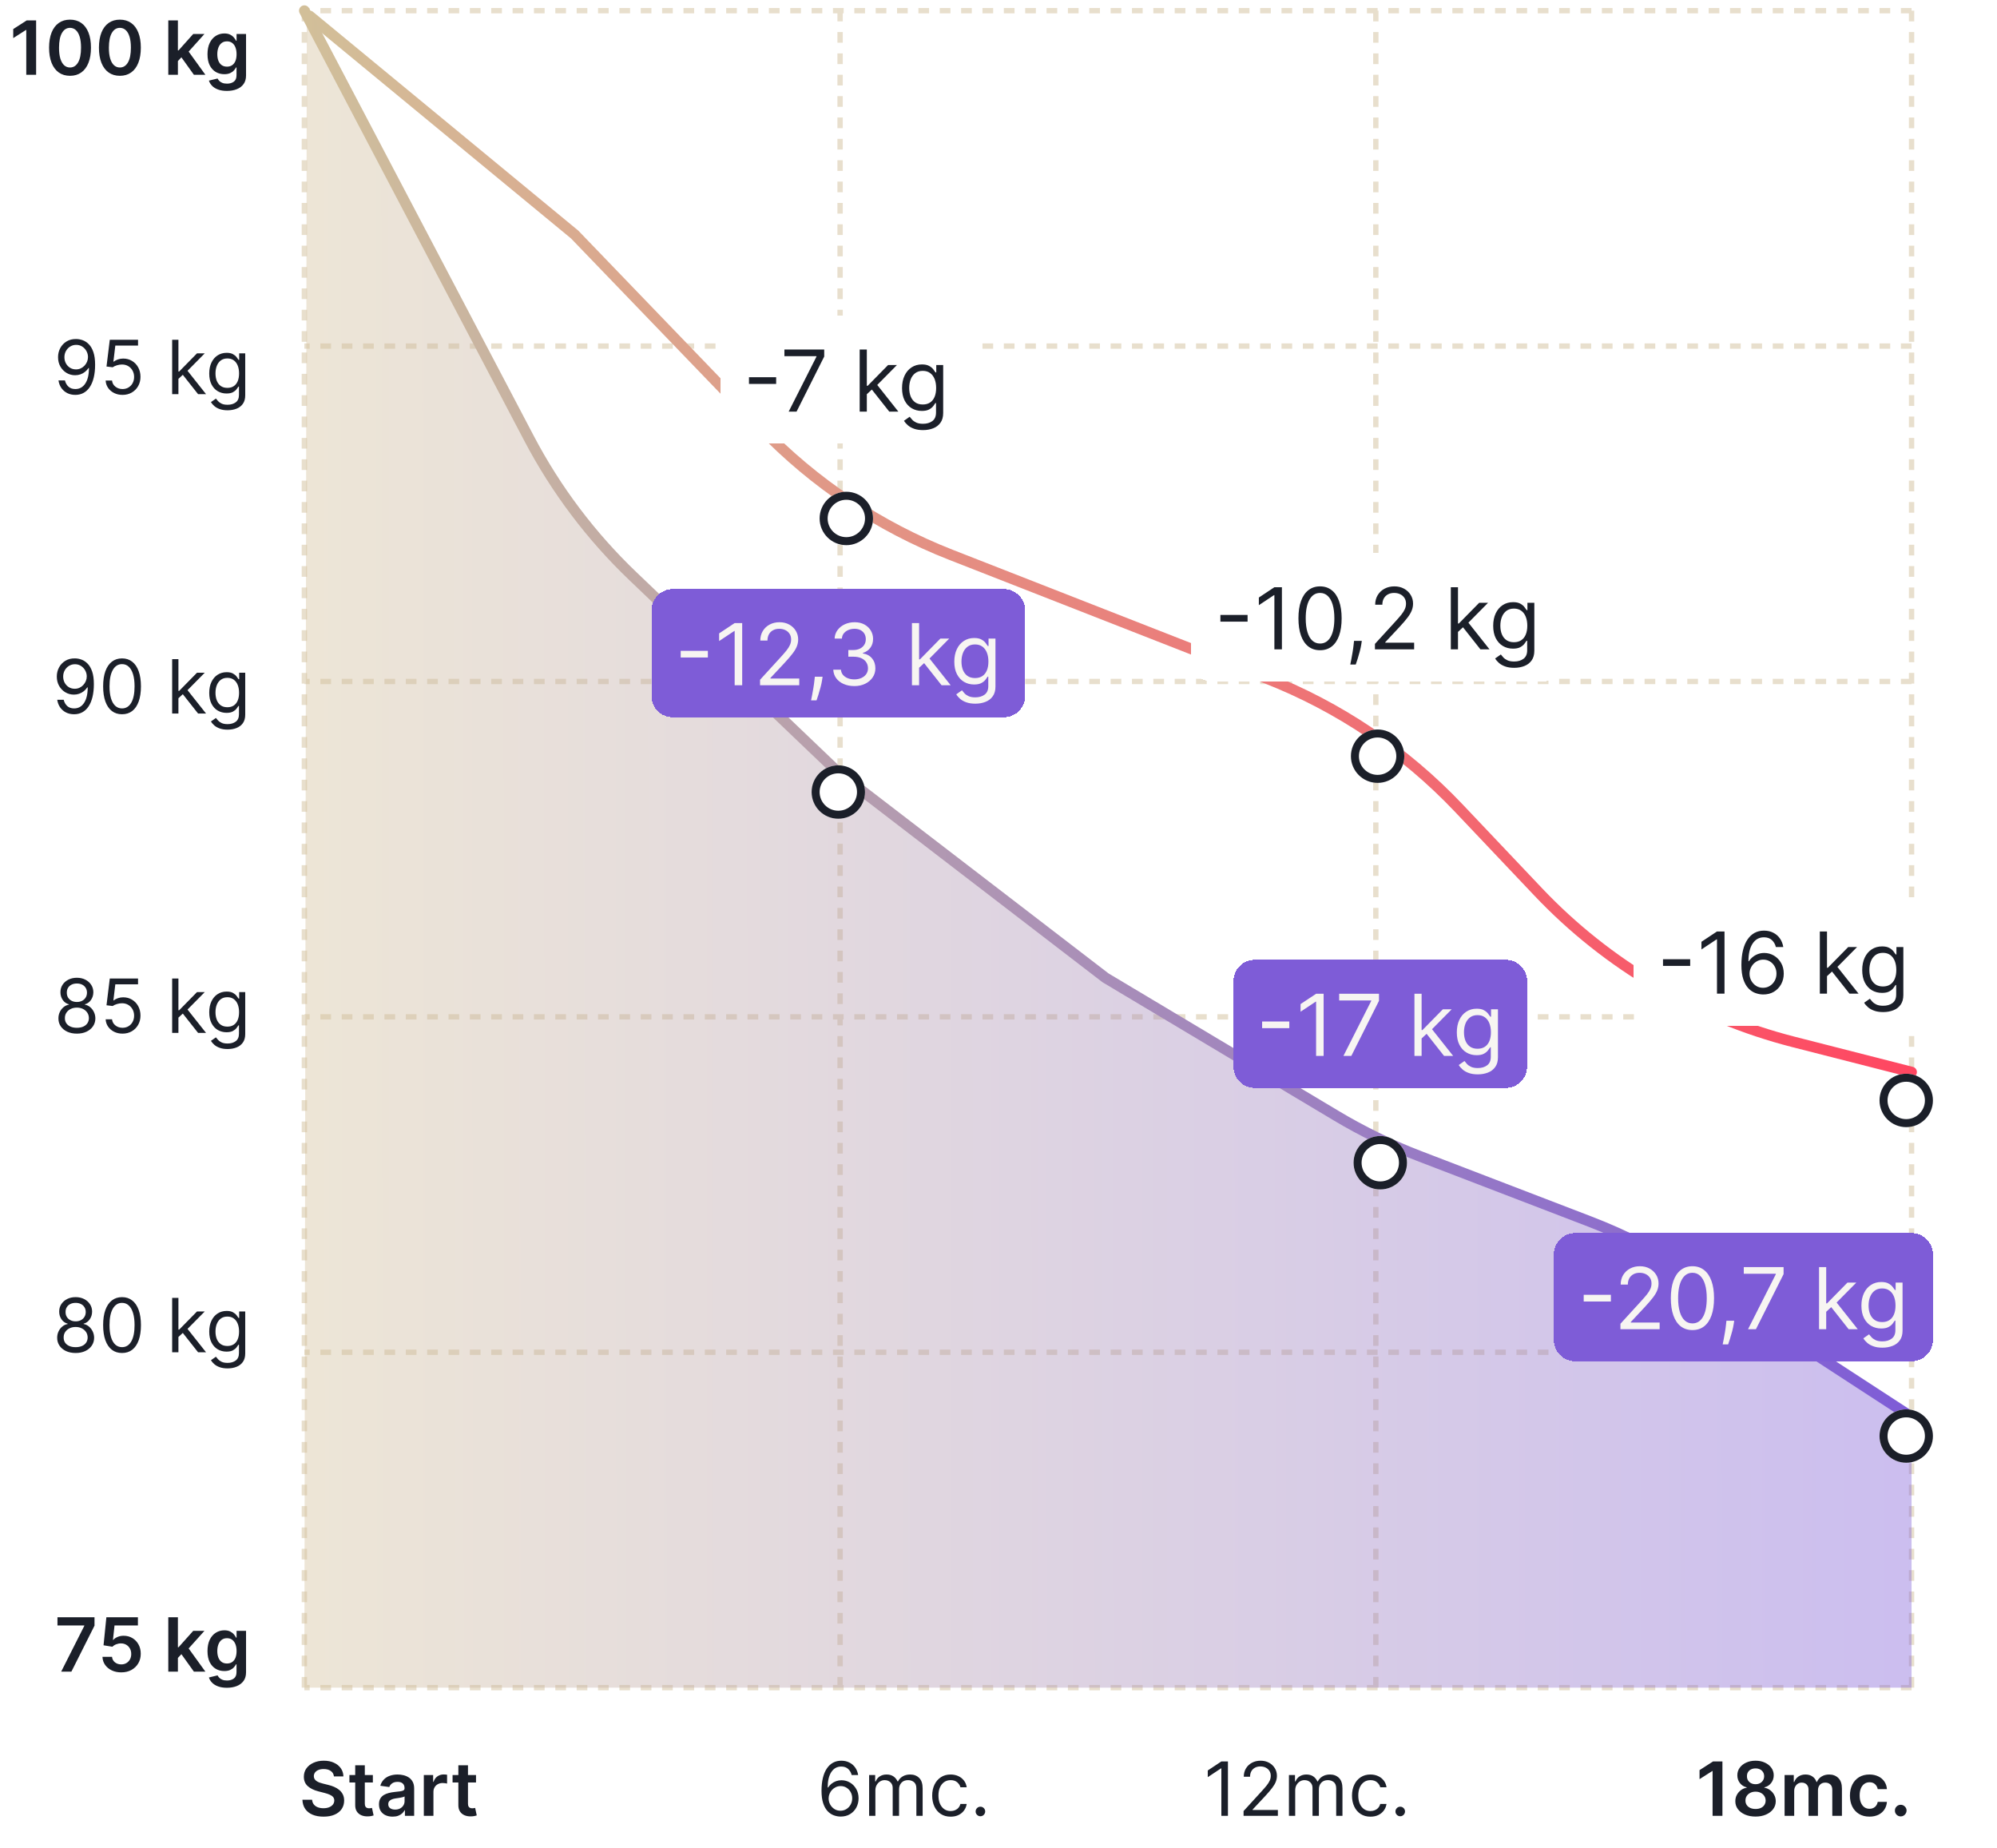 <svg width="374" height="346" viewBox="0 0 374 346" fill="none" xmlns="http://www.w3.org/2000/svg">
<path d="M57 316V0" stroke="#E8DFCD" stroke-dasharray="2 2"/>
<path d="M157.332 316V0" stroke="#E8DFCD" stroke-dasharray="2 2"/>
<path d="M257.668 316V0" stroke="#E8DFCD" stroke-dasharray="2 2"/>
<path d="M358 316V0" stroke="#E8DFCD" stroke-dasharray="2 2"/>
<path d="M358 316L57 316" stroke="#E8DFCD" stroke-dasharray="2 2"/>
<path d="M358 253.2L57 253.2" stroke="#E8DFCD" stroke-dasharray="2 2"/>
<path d="M358 190.4L57 190.4" stroke="#E8DFCD" stroke-dasharray="2 2"/>
<path d="M358 127.6L57 127.6" stroke="#E8DFCD" stroke-dasharray="2 2"/>
<path d="M358 64.8L57 64.8" stroke="#E8DFCD" stroke-dasharray="2 2"/>
<path d="M358 2L57 2" stroke="#E8DFCD" stroke-dasharray="2 2"/>
<path d="M6.765 3.818V14H4.92V5.613H4.861L2.479 7.134V5.444L5.01 3.818H6.765ZM13.114 14.194C12.295 14.194 11.592 13.987 11.006 13.572C10.422 13.155 9.973 12.553 9.658 11.768C9.347 10.979 9.191 10.029 9.191 8.919C9.194 7.809 9.352 6.864 9.663 6.085C9.978 5.303 10.427 4.706 11.011 4.295C11.597 3.884 12.298 3.679 13.114 3.679C13.929 3.679 14.63 3.884 15.217 4.295C15.803 4.706 16.252 5.303 16.564 6.085C16.879 6.867 17.036 7.812 17.036 8.919C17.036 10.033 16.879 10.984 16.564 11.773C16.252 12.558 15.803 13.158 15.217 13.572C14.633 13.987 13.932 14.194 13.114 14.194ZM13.114 12.638C13.75 12.638 14.252 12.325 14.62 11.698C14.991 11.068 15.177 10.142 15.177 8.919C15.177 8.11 15.092 7.431 14.923 6.881C14.754 6.33 14.516 5.916 14.207 5.638C13.899 5.356 13.535 5.215 13.114 5.215C12.481 5.215 11.98 5.53 11.612 6.16C11.244 6.786 11.059 7.706 11.055 8.919C11.052 9.731 11.133 10.414 11.299 10.967C11.468 11.521 11.707 11.938 12.015 12.22C12.323 12.499 12.689 12.638 13.114 12.638ZM22.451 14.194C21.633 14.194 20.93 13.987 20.344 13.572C19.76 13.155 19.311 12.553 18.996 11.768C18.685 10.979 18.529 10.029 18.529 8.919C18.532 7.809 18.69 6.864 19.001 6.085C19.316 5.303 19.765 4.706 20.349 4.295C20.935 3.884 21.636 3.679 22.451 3.679C23.267 3.679 23.968 3.884 24.555 4.295C25.141 4.706 25.59 5.303 25.902 6.085C26.217 6.867 26.374 7.812 26.374 8.919C26.374 10.033 26.217 10.984 25.902 11.773C25.59 12.558 25.141 13.158 24.555 13.572C23.971 13.987 23.27 14.194 22.451 14.194ZM22.451 12.638C23.088 12.638 23.59 12.325 23.958 11.698C24.329 11.068 24.515 10.142 24.515 8.919C24.515 8.11 24.43 7.431 24.261 6.881C24.092 6.33 23.854 5.916 23.545 5.638C23.237 5.356 22.872 5.215 22.451 5.215C21.819 5.215 21.318 5.53 20.95 6.16C20.582 6.786 20.397 7.706 20.393 8.919C20.39 9.731 20.471 10.414 20.637 10.967C20.806 11.521 21.045 11.938 21.353 12.22C21.661 12.499 22.027 12.638 22.451 12.638ZM33.159 11.604L33.154 9.431H33.443L36.187 6.364H38.29L34.914 10.122H34.541L33.159 11.604ZM31.518 14V3.818H33.318V14H31.518ZM36.311 14L33.825 10.525L35.038 9.257L38.464 14H36.311ZM42.496 17.023C41.849 17.023 41.294 16.935 40.83 16.759C40.366 16.587 39.993 16.355 39.712 16.063C39.43 15.771 39.234 15.448 39.125 15.094L40.746 14.701C40.819 14.85 40.925 14.998 41.064 15.143C41.203 15.293 41.39 15.415 41.626 15.511C41.864 15.611 42.164 15.661 42.526 15.661C43.036 15.661 43.459 15.536 43.793 15.288C44.128 15.042 44.295 14.638 44.295 14.075V12.628H44.206C44.113 12.813 43.977 13.004 43.798 13.2C43.623 13.395 43.389 13.559 43.097 13.692C42.809 13.824 42.446 13.891 42.008 13.891C41.422 13.891 40.89 13.753 40.413 13.478C39.939 13.2 39.561 12.785 39.279 12.235C39.001 11.682 38.861 10.989 38.861 10.157C38.861 9.318 39.001 8.611 39.279 8.034C39.561 7.454 39.94 7.015 40.418 6.717C40.895 6.415 41.427 6.264 42.014 6.264C42.461 6.264 42.829 6.34 43.117 6.493C43.409 6.642 43.641 6.823 43.813 7.035C43.986 7.244 44.117 7.441 44.206 7.626H44.305V6.364H46.08V14.124C46.08 14.777 45.925 15.318 45.613 15.745C45.301 16.173 44.876 16.492 44.335 16.704C43.795 16.917 43.182 17.023 42.496 17.023ZM42.511 12.479C42.892 12.479 43.217 12.386 43.485 12.2C43.754 12.015 43.957 11.748 44.097 11.4C44.236 11.052 44.305 10.634 44.305 10.147C44.305 9.666 44.236 9.245 44.097 8.884C43.961 8.523 43.758 8.243 43.49 8.044C43.225 7.842 42.898 7.741 42.511 7.741C42.11 7.741 41.775 7.845 41.506 8.054C41.238 8.263 41.036 8.549 40.9 8.914C40.764 9.275 40.696 9.686 40.696 10.147C40.696 10.614 40.764 11.024 40.9 11.375C41.039 11.723 41.243 11.995 41.511 12.19C41.783 12.383 42.116 12.479 42.511 12.479Z" fill="#1B1F29"/>
<path d="M14.272 63.479C14.69 63.482 15.107 63.562 15.525 63.717C15.943 63.873 16.324 64.132 16.668 64.493C17.013 64.851 17.29 65.34 17.499 65.96C17.707 66.579 17.812 67.357 17.812 68.291C17.812 69.196 17.726 70 17.553 70.703C17.384 71.402 17.139 71.992 16.817 72.472C16.499 72.953 16.111 73.318 15.654 73.566C15.2 73.815 14.686 73.939 14.113 73.939C13.543 73.939 13.034 73.826 12.587 73.601C12.143 73.372 11.778 73.056 11.493 72.651C11.211 72.244 11.03 71.771 10.951 71.234H12.164C12.273 71.702 12.491 72.088 12.815 72.393C13.143 72.695 13.576 72.845 14.113 72.845C14.898 72.845 15.518 72.502 15.972 71.816C16.43 71.13 16.658 70.161 16.658 68.908H16.579C16.393 69.186 16.173 69.427 15.918 69.629C15.662 69.831 15.379 69.987 15.068 70.096C14.756 70.205 14.425 70.26 14.073 70.26C13.49 70.26 12.954 70.116 12.467 69.828C11.983 69.536 11.596 69.136 11.304 68.629C11.016 68.119 10.871 67.536 10.871 66.879C10.871 66.256 11.011 65.686 11.289 65.169C11.571 64.649 11.965 64.234 12.472 63.926C12.983 63.618 13.583 63.469 14.272 63.479ZM14.272 64.573C13.854 64.573 13.478 64.677 13.143 64.886C12.812 65.091 12.549 65.37 12.353 65.721C12.161 66.069 12.065 66.455 12.065 66.879C12.065 67.304 12.157 67.69 12.343 68.038C12.532 68.382 12.789 68.657 13.114 68.863C13.442 69.065 13.815 69.166 14.232 69.166C14.547 69.166 14.84 69.105 15.112 68.982C15.384 68.856 15.621 68.686 15.823 68.47C16.029 68.251 16.189 68.005 16.305 67.73C16.421 67.451 16.479 67.161 16.479 66.859C16.479 66.462 16.383 66.089 16.191 65.741C16.002 65.393 15.74 65.111 15.405 64.896C15.074 64.68 14.696 64.573 14.272 64.573ZM22.949 73.939C22.365 73.939 21.84 73.823 21.373 73.591C20.905 73.359 20.531 73.041 20.249 72.636C19.967 72.232 19.813 71.771 19.787 71.254H20.98C21.026 71.715 21.235 72.096 21.606 72.398C21.981 72.696 22.428 72.845 22.949 72.845C23.366 72.845 23.738 72.748 24.062 72.552C24.39 72.356 24.647 72.088 24.833 71.746C25.022 71.402 25.116 71.012 25.116 70.578C25.116 70.134 25.018 69.738 24.823 69.39C24.631 69.039 24.366 68.762 24.027 68.56C23.689 68.358 23.303 68.255 22.869 68.251C22.558 68.248 22.238 68.296 21.91 68.396C21.581 68.492 21.311 68.616 21.099 68.769L19.946 68.629L20.562 63.618H25.852V64.712H21.596L21.238 67.715H21.298C21.507 67.549 21.769 67.411 22.084 67.302C22.398 67.193 22.727 67.138 23.068 67.138C23.691 67.138 24.246 67.287 24.733 67.585C25.224 67.88 25.608 68.285 25.887 68.798C26.169 69.312 26.309 69.899 26.309 70.558C26.309 71.208 26.164 71.788 25.872 72.298C25.584 72.805 25.186 73.207 24.679 73.501C24.172 73.793 23.595 73.939 22.949 73.939ZM33.336 71.016L33.316 69.564H33.554L36.895 66.163H38.347L34.787 69.763H34.688L33.336 71.016ZM32.242 73.8V63.618H33.415V73.8H32.242ZM37.094 73.8L34.111 70.021L34.946 69.206L38.586 73.8H37.094ZM42.625 76.823C42.058 76.823 41.571 76.75 41.163 76.604C40.756 76.461 40.416 76.272 40.144 76.037C39.876 75.805 39.662 75.556 39.503 75.291L40.438 74.635C40.544 74.774 40.678 74.933 40.84 75.112C41.003 75.295 41.225 75.452 41.506 75.585C41.791 75.721 42.164 75.788 42.625 75.788C43.242 75.788 43.75 75.639 44.151 75.341C44.552 75.043 44.753 74.575 44.753 73.939V72.388H44.653C44.567 72.527 44.445 72.699 44.285 72.905C44.13 73.107 43.904 73.288 43.609 73.447C43.318 73.603 42.923 73.68 42.426 73.68C41.81 73.68 41.256 73.535 40.766 73.243C40.278 72.951 39.892 72.527 39.607 71.97C39.325 71.413 39.185 70.737 39.185 69.942C39.185 69.16 39.322 68.478 39.597 67.898C39.872 67.315 40.255 66.864 40.746 66.546C41.236 66.225 41.803 66.064 42.446 66.064C42.943 66.064 43.338 66.147 43.629 66.313C43.924 66.475 44.15 66.661 44.305 66.869C44.465 67.075 44.587 67.244 44.673 67.376H44.793V66.163H45.926V74.019C45.926 74.675 45.777 75.208 45.479 75.619C45.184 76.034 44.786 76.337 44.285 76.529C43.788 76.725 43.235 76.823 42.625 76.823ZM42.585 72.626C43.056 72.626 43.454 72.519 43.778 72.303C44.103 72.088 44.35 71.778 44.519 71.374C44.688 70.969 44.773 70.485 44.773 69.922C44.773 69.372 44.69 68.886 44.524 68.465C44.358 68.044 44.113 67.715 43.788 67.476C43.464 67.237 43.062 67.118 42.585 67.118C42.088 67.118 41.674 67.244 41.342 67.496C41.014 67.748 40.767 68.086 40.602 68.51C40.439 68.934 40.358 69.405 40.358 69.922C40.358 70.452 40.441 70.921 40.606 71.329C40.776 71.733 41.024 72.052 41.352 72.284C41.684 72.512 42.095 72.626 42.585 72.626Z" fill="#1B1F29"/>
<path d="M14.04 123.279C14.457 123.282 14.875 123.361 15.292 123.517C15.71 123.673 16.091 123.932 16.436 124.293C16.781 124.651 17.057 125.14 17.266 125.759C17.475 126.379 17.579 127.156 17.579 128.091C17.579 128.996 17.493 129.8 17.321 130.502C17.152 131.202 16.907 131.792 16.585 132.272C16.267 132.753 15.879 133.117 15.422 133.366C14.968 133.615 14.454 133.739 13.88 133.739C13.31 133.739 12.802 133.626 12.354 133.401C11.91 133.172 11.546 132.856 11.261 132.451C10.979 132.044 10.798 131.571 10.719 131.034H11.932C12.041 131.502 12.258 131.888 12.583 132.193C12.911 132.494 13.344 132.645 13.88 132.645C14.666 132.645 15.286 132.302 15.74 131.616C16.197 130.93 16.426 129.96 16.426 128.708H16.346C16.161 128.986 15.94 129.226 15.685 129.428C15.43 129.631 15.147 129.786 14.835 129.896C14.524 130.005 14.192 130.06 13.841 130.06C13.257 130.06 12.722 129.916 12.235 129.627C11.751 129.336 11.363 128.936 11.072 128.429C10.783 127.919 10.639 127.335 10.639 126.679C10.639 126.056 10.778 125.486 11.057 124.969C11.338 124.449 11.733 124.034 12.24 123.726C12.75 123.418 13.35 123.269 14.04 123.279ZM14.04 124.372C13.622 124.372 13.246 124.477 12.911 124.686C12.58 124.891 12.316 125.169 12.121 125.521C11.928 125.869 11.832 126.255 11.832 126.679C11.832 127.103 11.925 127.49 12.111 127.838C12.3 128.182 12.556 128.457 12.881 128.663C13.209 128.865 13.582 128.966 14 128.966C14.315 128.966 14.608 128.905 14.88 128.782C15.152 128.656 15.389 128.485 15.591 128.27C15.796 128.051 15.957 127.804 16.073 127.529C16.189 127.251 16.247 126.961 16.247 126.659C16.247 126.262 16.151 125.889 15.959 125.541C15.77 125.193 15.508 124.911 15.173 124.695C14.842 124.48 14.464 124.372 14.04 124.372ZM22.855 133.739C22.106 133.739 21.468 133.535 20.941 133.127C20.414 132.716 20.012 132.121 19.733 131.343C19.455 130.56 19.316 129.616 19.316 128.509C19.316 127.408 19.455 126.469 19.733 125.69C20.015 124.908 20.419 124.311 20.946 123.9C21.477 123.486 22.113 123.279 22.855 123.279C23.598 123.279 24.233 123.486 24.76 123.9C25.29 124.311 25.694 124.908 25.973 125.69C26.254 126.469 26.395 127.408 26.395 128.509C26.395 129.616 26.256 130.56 25.978 131.343C25.699 132.121 25.297 132.716 24.77 133.127C24.242 133.535 23.605 133.739 22.855 133.739ZM22.855 132.645C23.598 132.645 24.175 132.287 24.586 131.571C24.997 130.855 25.202 129.834 25.202 128.509C25.202 127.627 25.108 126.876 24.919 126.257C24.733 125.637 24.465 125.164 24.113 124.84C23.765 124.515 23.346 124.352 22.855 124.352C22.12 124.352 21.545 124.715 21.13 125.441C20.716 126.164 20.509 127.186 20.509 128.509C20.509 129.39 20.602 130.139 20.787 130.756C20.973 131.372 21.24 131.841 21.588 132.163C21.939 132.484 22.362 132.645 22.855 132.645ZM33.336 130.816L33.316 129.364H33.554L36.895 125.963H38.347L34.787 129.563H34.688L33.336 130.816ZM32.242 133.6V123.418H33.415V133.6H32.242ZM37.094 133.6L34.111 129.821L34.946 129.006L38.586 133.6H37.094ZM42.625 136.622C42.058 136.622 41.571 136.549 41.163 136.404C40.756 136.261 40.416 136.072 40.144 135.837C39.876 135.605 39.662 135.356 39.503 135.091L40.438 134.435C40.544 134.574 40.678 134.733 40.84 134.912C41.003 135.094 41.225 135.252 41.506 135.384C41.791 135.52 42.164 135.588 42.625 135.588C43.242 135.588 43.75 135.439 44.151 135.141C44.552 134.843 44.753 134.375 44.753 133.739V132.188H44.653C44.567 132.327 44.445 132.499 44.285 132.705C44.13 132.907 43.904 133.088 43.609 133.247C43.318 133.402 42.923 133.48 42.426 133.48C41.81 133.48 41.256 133.334 40.766 133.043C40.278 132.751 39.892 132.327 39.607 131.77C39.325 131.213 39.185 130.537 39.185 129.742C39.185 128.959 39.322 128.278 39.597 127.698C39.872 127.115 40.255 126.664 40.746 126.346C41.236 126.025 41.803 125.864 42.446 125.864C42.943 125.864 43.338 125.947 43.629 126.112C43.924 126.275 44.15 126.46 44.305 126.669C44.465 126.875 44.587 127.044 44.673 127.176H44.793V125.963H45.926V133.818C45.926 134.475 45.777 135.008 45.479 135.419C45.184 135.834 44.786 136.137 44.285 136.329C43.788 136.525 43.235 136.622 42.625 136.622ZM42.585 132.426C43.056 132.426 43.454 132.319 43.778 132.103C44.103 131.888 44.35 131.578 44.519 131.173C44.688 130.769 44.773 130.285 44.773 129.722C44.773 129.172 44.69 128.686 44.524 128.265C44.358 127.844 44.113 127.514 43.788 127.276C43.464 127.037 43.062 126.918 42.585 126.918C42.088 126.918 41.674 127.044 41.342 127.296C41.014 127.548 40.767 127.886 40.602 128.31C40.439 128.734 40.358 129.205 40.358 129.722C40.358 130.252 40.441 130.721 40.606 131.129C40.776 131.533 41.024 131.851 41.352 132.083C41.684 132.312 42.095 132.426 42.585 132.426Z" fill="#1B1F29"/>
<path d="M14.401 193.54C13.719 193.54 13.115 193.419 12.592 193.177C12.071 192.931 11.665 192.595 11.374 192.167C11.082 191.737 10.938 191.246 10.941 190.696C10.938 190.265 11.022 189.867 11.195 189.503C11.367 189.135 11.602 188.828 11.901 188.583C12.202 188.334 12.539 188.177 12.91 188.111V188.051C12.423 187.925 12.035 187.652 11.746 187.231C11.458 186.806 11.316 186.324 11.319 185.784C11.316 185.267 11.447 184.805 11.712 184.397C11.977 183.989 12.341 183.668 12.805 183.432C13.273 183.197 13.805 183.079 14.401 183.079C14.991 183.079 15.518 183.197 15.982 183.432C16.446 183.668 16.811 183.989 17.076 184.397C17.345 184.805 17.48 185.267 17.484 185.784C17.48 186.324 17.333 186.806 17.041 187.231C16.753 187.652 16.37 187.925 15.893 188.051V188.111C16.261 188.177 16.592 188.334 16.887 188.583C17.182 188.828 17.417 189.135 17.593 189.503C17.769 189.867 17.858 190.265 17.861 190.696C17.858 191.246 17.709 191.737 17.414 192.167C17.122 192.595 16.716 192.931 16.196 193.177C15.679 193.419 15.081 193.54 14.401 193.54ZM14.401 192.446C14.862 192.446 15.26 192.371 15.595 192.222C15.929 192.073 16.188 191.863 16.37 191.591C16.552 191.319 16.645 191.001 16.648 190.636C16.645 190.252 16.546 189.912 16.35 189.617C16.155 189.322 15.888 189.09 15.55 188.921C15.215 188.752 14.832 188.667 14.401 188.667C13.967 188.667 13.579 188.752 13.238 188.921C12.9 189.09 12.633 189.322 12.438 189.617C12.245 189.912 12.151 190.252 12.154 190.636C12.151 191.001 12.239 191.319 12.418 191.591C12.6 191.863 12.86 192.073 13.198 192.222C13.536 192.371 13.937 192.446 14.401 192.446ZM14.401 187.613C14.766 187.613 15.089 187.541 15.371 187.395C15.656 187.249 15.88 187.045 16.042 186.783C16.204 186.521 16.287 186.215 16.291 185.863C16.287 185.519 16.206 185.219 16.047 184.964C15.888 184.705 15.667 184.506 15.386 184.367C15.104 184.224 14.776 184.153 14.401 184.153C14.02 184.153 13.687 184.224 13.402 184.367C13.117 184.506 12.896 184.705 12.741 184.964C12.585 185.219 12.509 185.519 12.512 185.863C12.509 186.215 12.587 186.521 12.746 186.783C12.908 187.045 13.132 187.249 13.417 187.395C13.702 187.541 14.03 187.613 14.401 187.613ZM22.949 193.54C22.365 193.54 21.84 193.424 21.373 193.192C20.905 192.96 20.531 192.641 20.249 192.237C19.967 191.833 19.813 191.372 19.787 190.855H20.98C21.026 191.316 21.235 191.697 21.606 191.998C21.981 192.297 22.428 192.446 22.949 192.446C23.366 192.446 23.738 192.348 24.062 192.153C24.39 191.957 24.647 191.689 24.833 191.347C25.022 191.002 25.116 190.613 25.116 190.179C25.116 189.735 25.018 189.339 24.823 188.991C24.631 188.639 24.366 188.363 24.027 188.16C23.689 187.958 23.303 187.855 22.869 187.852C22.558 187.849 22.238 187.897 21.91 187.996C21.581 188.092 21.311 188.217 21.099 188.369L19.946 188.23L20.562 183.219H25.852V184.312H21.596L21.238 187.315H21.298C21.507 187.149 21.769 187.012 22.084 186.903C22.398 186.793 22.727 186.738 23.068 186.738C23.691 186.738 24.246 186.888 24.733 187.186C25.224 187.481 25.608 187.885 25.887 188.399C26.169 188.913 26.309 189.499 26.309 190.159C26.309 190.809 26.164 191.389 25.872 191.899C25.584 192.406 25.186 192.807 24.679 193.102C24.172 193.394 23.595 193.54 22.949 193.54ZM33.336 190.616L33.316 189.165H33.554L36.895 185.764H38.347L34.787 189.363H34.688L33.336 190.616ZM32.242 193.4V183.219H33.415V193.4H32.242ZM37.094 193.4L34.111 189.622L34.946 188.807L38.586 193.4H37.094ZM42.625 196.423C42.058 196.423 41.571 196.35 41.163 196.204C40.756 196.062 40.416 195.873 40.144 195.638C39.876 195.406 39.662 195.157 39.503 194.892L40.438 194.236C40.544 194.375 40.678 194.534 40.84 194.713C41.003 194.895 41.225 195.053 41.506 195.185C41.791 195.321 42.164 195.389 42.625 195.389C43.242 195.389 43.75 195.24 44.151 194.942C44.552 194.643 44.753 194.176 44.753 193.54V191.988H44.653C44.567 192.128 44.445 192.3 44.285 192.506C44.13 192.708 43.904 192.888 43.609 193.047C43.318 193.203 42.923 193.281 42.426 193.281C41.81 193.281 41.256 193.135 40.766 192.844C40.278 192.552 39.892 192.128 39.607 191.571C39.325 191.014 39.185 190.338 39.185 189.542C39.185 188.76 39.322 188.079 39.597 187.499C39.872 186.916 40.255 186.465 40.746 186.147C41.236 185.825 41.803 185.665 42.446 185.665C42.943 185.665 43.338 185.747 43.629 185.913C43.924 186.076 44.15 186.261 44.305 186.47C44.465 186.675 44.587 186.845 44.673 186.977H44.793V185.764H45.926V193.619C45.926 194.275 45.777 194.809 45.479 195.22C45.184 195.634 44.786 195.938 44.285 196.13C43.788 196.325 43.235 196.423 42.625 196.423ZM42.585 192.227C43.056 192.227 43.454 192.119 43.778 191.904C44.103 191.689 44.35 191.379 44.519 190.974C44.688 190.57 44.773 190.086 44.773 189.523C44.773 188.972 44.69 188.487 44.524 188.066C44.358 187.645 44.113 187.315 43.788 187.077C43.464 186.838 43.062 186.719 42.585 186.719C42.088 186.719 41.674 186.845 41.342 187.096C41.014 187.348 40.767 187.686 40.602 188.111C40.439 188.535 40.358 189.006 40.358 189.523C40.358 190.053 40.441 190.522 40.606 190.93C40.776 191.334 41.024 191.652 41.352 191.884C41.684 192.113 42.095 192.227 42.585 192.227Z" fill="#1B1F29"/>
<path d="M14.169 253.339C13.486 253.339 12.883 253.218 12.359 252.976C11.839 252.731 11.433 252.395 11.141 251.967C10.85 251.536 10.705 251.046 10.709 250.496C10.705 250.065 10.79 249.667 10.962 249.302C11.134 248.935 11.37 248.628 11.668 248.383C11.97 248.134 12.306 247.977 12.677 247.91V247.851C12.19 247.725 11.802 247.451 11.514 247.03C11.226 246.606 11.083 246.124 11.086 245.584C11.083 245.067 11.214 244.604 11.479 244.197C11.744 243.789 12.109 243.467 12.573 243.232C13.04 242.997 13.572 242.879 14.169 242.879C14.759 242.879 15.286 242.997 15.75 243.232C16.214 243.467 16.578 243.789 16.844 244.197C17.112 244.604 17.248 245.067 17.251 245.584C17.248 246.124 17.1 246.606 16.809 247.03C16.52 247.451 16.138 247.725 15.66 247.851V247.91C16.028 247.977 16.36 248.134 16.655 248.383C16.95 248.628 17.185 248.935 17.361 249.302C17.536 249.667 17.626 250.065 17.629 250.496C17.626 251.046 17.477 251.536 17.182 251.967C16.89 252.395 16.484 252.731 15.964 252.976C15.447 253.218 14.848 253.339 14.169 253.339ZM14.169 252.246C14.63 252.246 15.027 252.171 15.362 252.022C15.697 251.873 15.955 251.662 16.138 251.391C16.32 251.119 16.413 250.801 16.416 250.436C16.413 250.052 16.313 249.712 16.118 249.417C15.922 249.122 15.655 248.89 15.317 248.721C14.982 248.552 14.6 248.467 14.169 248.467C13.735 248.467 13.347 248.552 13.005 248.721C12.667 248.89 12.401 249.122 12.205 249.417C12.013 249.712 11.918 250.052 11.922 250.436C11.918 250.801 12.006 251.119 12.185 251.391C12.367 251.662 12.628 251.873 12.966 252.022C13.304 252.171 13.705 252.246 14.169 252.246ZM14.169 247.413C14.533 247.413 14.857 247.34 15.138 247.195C15.423 247.049 15.647 246.845 15.809 246.583C15.972 246.321 16.055 246.015 16.058 245.663C16.055 245.319 15.973 245.019 15.815 244.763C15.655 244.505 15.435 244.306 15.153 244.167C14.871 244.024 14.543 243.953 14.169 243.953C13.788 243.953 13.455 244.024 13.17 244.167C12.884 244.306 12.664 244.505 12.508 244.763C12.353 245.019 12.276 245.319 12.28 245.663C12.276 246.015 12.354 246.321 12.513 246.583C12.676 246.845 12.899 247.049 13.184 247.195C13.47 247.34 13.798 247.413 14.169 247.413ZM22.855 253.339C22.106 253.339 21.468 253.136 20.941 252.728C20.414 252.317 20.012 251.722 19.733 250.943C19.455 250.161 19.316 249.216 19.316 248.109C19.316 247.009 19.455 246.069 19.733 245.29C20.015 244.508 20.419 243.912 20.946 243.501C21.477 243.086 22.113 242.879 22.855 242.879C23.598 242.879 24.233 243.086 24.76 243.501C25.29 243.912 25.694 244.508 25.973 245.29C26.254 246.069 26.395 247.009 26.395 248.109C26.395 249.216 26.256 250.161 25.978 250.943C25.699 251.722 25.297 252.317 24.77 252.728C24.242 253.136 23.605 253.339 22.855 253.339ZM22.855 252.246C23.598 252.246 24.175 251.888 24.586 251.172C24.997 250.456 25.202 249.435 25.202 248.109C25.202 247.228 25.108 246.477 24.919 245.857C24.733 245.237 24.465 244.765 24.113 244.44C23.765 244.115 23.346 243.953 22.855 243.953C22.12 243.953 21.545 244.316 21.13 245.042C20.716 245.764 20.509 246.787 20.509 248.109C20.509 248.991 20.602 249.74 20.787 250.356C20.973 250.973 21.24 251.442 21.588 251.763C21.939 252.085 22.362 252.246 22.855 252.246ZM33.336 250.416L33.316 248.964H33.554L36.895 245.564H38.347L34.787 249.163H34.688L33.336 250.416ZM32.242 253.2V243.018H33.415V253.2H32.242ZM37.094 253.2L34.111 249.422L34.946 248.606L38.586 253.2H37.094ZM42.625 256.223C42.058 256.223 41.571 256.15 41.163 256.004C40.756 255.862 40.416 255.673 40.144 255.437C39.876 255.205 39.662 254.957 39.503 254.692L40.438 254.035C40.544 254.175 40.678 254.334 40.84 254.513C41.003 254.695 41.225 254.852 41.506 254.985C41.791 255.121 42.164 255.189 42.625 255.189C43.242 255.189 43.75 255.04 44.151 254.741C44.552 254.443 44.753 253.976 44.753 253.339V251.788H44.653C44.567 251.927 44.445 252.1 44.285 252.305C44.13 252.507 43.904 252.688 43.609 252.847C43.318 253.003 42.923 253.081 42.426 253.081C41.81 253.081 41.256 252.935 40.766 252.643C40.278 252.352 39.892 251.927 39.607 251.371C39.325 250.814 39.185 250.138 39.185 249.342C39.185 248.56 39.322 247.879 39.597 247.299C39.872 246.716 40.255 246.265 40.746 245.947C41.236 245.625 41.803 245.464 42.446 245.464C42.943 245.464 43.338 245.547 43.629 245.713C43.924 245.875 44.15 246.061 44.305 246.27C44.465 246.475 44.587 246.644 44.673 246.777H44.793V245.564H45.926V253.419C45.926 254.075 45.777 254.609 45.479 255.02C45.184 255.434 44.786 255.737 44.285 255.93C43.788 256.125 43.235 256.223 42.625 256.223ZM42.585 252.027C43.056 252.027 43.454 251.919 43.778 251.704C44.103 251.488 44.35 251.178 44.519 250.774C44.688 250.37 44.773 249.886 44.773 249.322C44.773 248.772 44.69 248.287 44.524 247.866C44.358 247.445 44.113 247.115 43.788 246.876C43.464 246.638 43.062 246.518 42.585 246.518C42.088 246.518 41.674 246.644 41.342 246.896C41.014 247.148 40.767 247.486 40.602 247.91C40.439 248.335 40.358 248.805 40.358 249.322C40.358 249.853 40.441 250.322 40.606 250.729C40.776 251.134 41.024 251.452 41.352 251.684C41.684 251.913 42.095 252.027 42.585 252.027Z" fill="#1B1F29"/>
<path d="M11.459 313L15.79 304.429V304.359H10.763V302.818H17.699V304.394L13.373 313H11.459ZM22.706 313.139C22.043 313.139 21.45 313.015 20.927 312.766C20.403 312.514 19.987 312.17 19.679 311.732C19.374 311.295 19.211 310.794 19.191 310.231H20.981C21.014 310.648 21.195 310.99 21.523 311.255C21.851 311.517 22.246 311.648 22.706 311.648C23.068 311.648 23.389 311.565 23.671 311.399C23.953 311.233 24.175 311.003 24.337 310.708C24.499 310.413 24.579 310.077 24.576 309.699C24.579 309.314 24.498 308.973 24.332 308.675C24.166 308.376 23.939 308.143 23.651 307.974C23.363 307.801 23.031 307.715 22.657 307.715C22.352 307.712 22.052 307.768 21.757 307.884C21.462 308 21.228 308.153 21.056 308.342L19.39 308.068L19.922 302.818H25.828V304.359H21.448L21.155 307.059H21.215C21.404 306.837 21.671 306.653 22.015 306.507C22.36 306.358 22.738 306.283 23.149 306.283C23.765 306.283 24.316 306.429 24.799 306.721C25.283 307.009 25.664 307.407 25.943 307.914C26.221 308.421 26.36 309.001 26.36 309.654C26.36 310.327 26.205 310.927 25.893 311.454C25.585 311.978 25.156 312.39 24.605 312.692C24.059 312.99 23.425 313.139 22.706 313.139ZM33.159 310.604L33.154 308.431H33.443L36.187 305.364H38.29L34.914 309.122H34.541L33.159 310.604ZM31.518 313V302.818H33.318V313H31.518ZM36.311 313L33.825 309.525L35.038 308.257L38.464 313H36.311ZM42.496 316.023C41.849 316.023 41.294 315.935 40.83 315.759C40.366 315.587 39.993 315.355 39.712 315.063C39.43 314.772 39.234 314.448 39.125 314.094L40.746 313.701C40.819 313.85 40.925 313.998 41.064 314.143C41.203 314.293 41.39 314.415 41.626 314.511C41.864 314.611 42.164 314.661 42.526 314.661C43.036 314.661 43.459 314.536 43.793 314.288C44.128 314.042 44.295 313.638 44.295 313.075V311.628H44.206C44.113 311.813 43.977 312.004 43.798 312.2C43.623 312.395 43.389 312.559 43.097 312.692C42.809 312.824 42.446 312.891 42.008 312.891C41.422 312.891 40.89 312.753 40.413 312.478C39.939 312.2 39.561 311.785 39.279 311.235C39.001 310.682 38.861 309.989 38.861 309.157C38.861 308.318 39.001 307.611 39.279 307.034C39.561 306.454 39.94 306.015 40.418 305.717C40.895 305.415 41.427 305.264 42.014 305.264C42.461 305.264 42.829 305.34 43.117 305.493C43.409 305.642 43.641 305.823 43.813 306.035C43.986 306.244 44.117 306.441 44.206 306.626H44.305V305.364H46.08V313.124C46.08 313.777 45.925 314.317 45.613 314.745C45.301 315.173 44.876 315.492 44.335 315.705C43.795 315.917 43.182 316.023 42.496 316.023ZM42.511 311.479C42.892 311.479 43.217 311.386 43.485 311.2C43.754 311.015 43.957 310.748 44.097 310.4C44.236 310.052 44.305 309.634 44.305 309.147C44.305 308.666 44.236 308.246 44.097 307.884C43.961 307.523 43.758 307.243 43.49 307.044C43.225 306.842 42.898 306.741 42.511 306.741C42.11 306.741 41.775 306.845 41.506 307.054C41.238 307.263 41.036 307.549 40.9 307.914C40.764 308.275 40.696 308.686 40.696 309.147C40.696 309.614 40.764 310.024 40.9 310.375C41.039 310.723 41.243 310.995 41.511 311.19C41.783 311.383 42.116 311.479 42.511 311.479Z" fill="#1B1F29"/>
<path d="M62.538 332.617C62.491 332.183 62.296 331.845 61.951 331.603C61.61 331.361 61.166 331.24 60.619 331.24C60.234 331.24 59.904 331.298 59.629 331.414C59.354 331.53 59.144 331.687 58.998 331.886C58.852 332.085 58.778 332.312 58.774 332.567C58.774 332.78 58.822 332.964 58.918 333.119C59.018 333.275 59.152 333.408 59.321 333.517C59.49 333.623 59.677 333.713 59.883 333.786C60.088 333.858 60.295 333.92 60.504 333.969L61.459 334.208C61.843 334.298 62.213 334.419 62.568 334.571C62.925 334.723 63.245 334.916 63.527 335.148C63.812 335.38 64.037 335.66 64.203 335.988C64.369 336.316 64.452 336.701 64.452 337.141C64.452 337.738 64.299 338.263 63.994 338.717C63.689 339.168 63.249 339.521 62.672 339.776C62.099 340.028 61.404 340.154 60.589 340.154C59.797 340.154 59.109 340.031 58.526 339.786C57.946 339.541 57.492 339.183 57.163 338.712C56.839 338.242 56.663 337.668 56.636 336.992H58.451C58.477 337.347 58.587 337.642 58.779 337.877C58.971 338.112 59.222 338.288 59.53 338.404C59.841 338.52 60.189 338.578 60.574 338.578C60.975 338.578 61.326 338.518 61.628 338.399C61.933 338.277 62.171 338.107 62.344 337.892C62.516 337.673 62.604 337.418 62.607 337.126C62.604 336.861 62.526 336.643 62.374 336.47C62.221 336.295 62.007 336.149 61.732 336.033C61.461 335.913 61.142 335.807 60.778 335.714L59.619 335.416C58.781 335.201 58.118 334.874 57.631 334.437C57.147 333.996 56.905 333.411 56.905 332.682C56.905 332.082 57.067 331.557 57.392 331.106C57.72 330.655 58.166 330.305 58.729 330.057C59.293 329.805 59.931 329.679 60.644 329.679C61.366 329.679 61.999 329.805 62.543 330.057C63.09 330.305 63.519 330.652 63.83 331.096C64.142 331.537 64.303 332.044 64.312 332.617H62.538ZM69.83 332.364V333.756H65.44V332.364H69.83ZM66.524 330.534H68.323V337.703C68.323 337.945 68.36 338.131 68.433 338.26C68.509 338.386 68.608 338.472 68.731 338.518C68.854 338.565 68.99 338.588 69.139 338.588C69.251 338.588 69.354 338.58 69.447 338.563C69.543 338.547 69.616 338.532 69.666 338.518L69.969 339.925C69.873 339.959 69.735 339.995 69.556 340.035C69.381 340.075 69.165 340.098 68.91 340.104C68.459 340.118 68.053 340.05 67.692 339.901C67.331 339.748 67.044 339.513 66.832 339.195C66.623 338.876 66.52 338.479 66.524 338.001V330.534ZM73.532 340.154C73.048 340.154 72.613 340.068 72.225 339.896C71.84 339.72 71.535 339.461 71.31 339.12C71.088 338.779 70.977 338.358 70.977 337.857C70.977 337.426 71.056 337.07 71.216 336.788C71.375 336.507 71.592 336.281 71.867 336.112C72.142 335.943 72.452 335.816 72.796 335.729C73.144 335.64 73.504 335.575 73.875 335.536C74.323 335.489 74.686 335.448 74.964 335.411C75.243 335.371 75.445 335.312 75.571 335.232C75.7 335.149 75.765 335.022 75.765 334.849V334.82C75.765 334.445 75.653 334.155 75.431 333.95C75.209 333.744 74.89 333.641 74.472 333.641C74.031 333.641 73.681 333.737 73.423 333.93C73.168 334.122 72.995 334.349 72.906 334.611L71.225 334.372C71.358 333.908 71.577 333.52 71.882 333.209C72.187 332.894 72.559 332.659 73 332.503C73.441 332.344 73.928 332.264 74.462 332.264C74.83 332.264 75.196 332.307 75.561 332.393C75.925 332.48 76.258 332.622 76.56 332.821C76.862 333.017 77.104 333.283 77.286 333.621C77.472 333.96 77.564 334.382 77.564 334.889V340H75.834V338.951H75.775C75.665 339.163 75.511 339.362 75.312 339.548C75.117 339.73 74.87 339.877 74.571 339.99C74.276 340.099 73.93 340.154 73.532 340.154ZM74 338.832C74.361 338.832 74.674 338.76 74.939 338.618C75.204 338.472 75.408 338.28 75.551 338.041C75.697 337.803 75.769 337.542 75.769 337.261V336.361C75.713 336.407 75.617 336.45 75.481 336.49C75.349 336.53 75.2 336.565 75.034 336.594C74.868 336.624 74.704 336.651 74.541 336.674C74.379 336.697 74.238 336.717 74.119 336.734C73.85 336.77 73.61 336.83 73.398 336.913C73.186 336.996 73.019 337.112 72.896 337.261C72.773 337.406 72.712 337.595 72.712 337.827C72.712 338.159 72.833 338.409 73.075 338.578C73.317 338.747 73.625 338.832 74 338.832ZM79.374 340V332.364H81.119V333.636H81.198C81.338 333.196 81.576 332.856 81.914 332.617C82.256 332.375 82.645 332.254 83.083 332.254C83.182 332.254 83.293 332.259 83.416 332.269C83.542 332.276 83.646 332.287 83.729 332.304V333.96C83.653 333.933 83.532 333.91 83.366 333.89C83.204 333.867 83.046 333.855 82.894 333.855C82.566 333.855 82.271 333.926 82.009 334.069C81.75 334.208 81.546 334.402 81.397 334.651C81.248 334.899 81.174 335.186 81.174 335.511V340H79.374ZM89.148 332.364V333.756H84.758V332.364H89.148ZM85.842 330.534H87.642V337.703C87.642 337.945 87.678 338.131 87.751 338.26C87.827 338.386 87.927 338.472 88.049 338.518C88.172 338.565 88.308 338.588 88.457 338.588C88.57 338.588 88.672 338.58 88.765 338.563C88.861 338.547 88.934 338.532 88.984 338.518L89.287 339.925C89.191 339.959 89.054 339.995 88.875 340.035C88.699 340.075 88.484 340.098 88.228 340.104C87.778 340.118 87.372 340.05 87.01 339.901C86.649 339.748 86.362 339.513 86.15 339.195C85.941 338.876 85.839 338.479 85.842 338.001V330.534Z" fill="#1B1F29"/>
<path d="M157.395 340.139C156.977 340.133 156.559 340.053 156.142 339.901C155.724 339.748 155.343 339.491 154.998 339.13C154.654 338.765 154.377 338.273 154.168 337.653C153.959 337.03 153.855 336.248 153.855 335.307C153.855 334.405 153.939 333.607 154.108 332.911C154.277 332.211 154.523 331.623 154.844 331.146C155.166 330.665 155.553 330.3 156.008 330.052C156.465 329.803 156.98 329.679 157.554 329.679C158.124 329.679 158.631 329.793 159.075 330.022C159.522 330.247 159.887 330.562 160.169 330.967C160.45 331.371 160.633 331.837 160.716 332.364H159.503C159.39 331.906 159.171 331.527 158.846 331.225C158.522 330.924 158.091 330.773 157.554 330.773C156.765 330.773 156.143 331.116 155.689 331.802C155.239 332.488 155.012 333.451 155.008 334.69H155.088C155.273 334.409 155.494 334.168 155.749 333.969C156.008 333.767 156.293 333.612 156.604 333.502C156.916 333.393 157.245 333.338 157.593 333.338C158.177 333.338 158.71 333.484 159.194 333.776C159.678 334.064 160.066 334.463 160.358 334.974C160.649 335.481 160.795 336.062 160.795 336.719C160.795 337.348 160.654 337.925 160.373 338.449C160.091 338.969 159.695 339.384 159.184 339.692C158.677 339.997 158.081 340.146 157.395 340.139ZM157.395 339.045C157.812 339.045 158.187 338.941 158.518 338.732C158.853 338.523 159.116 338.243 159.309 337.892C159.504 337.541 159.602 337.15 159.602 336.719C159.602 336.298 159.508 335.915 159.319 335.57C159.133 335.222 158.876 334.946 158.548 334.74C158.223 334.535 157.852 334.432 157.434 334.432C157.12 334.432 156.826 334.495 156.554 334.621C156.283 334.743 156.044 334.912 155.839 335.128C155.636 335.343 155.477 335.59 155.361 335.869C155.245 336.144 155.187 336.434 155.187 336.739C155.187 337.143 155.282 337.521 155.471 337.872C155.663 338.223 155.925 338.507 156.256 338.722C156.591 338.938 156.97 339.045 157.395 339.045ZM162.77 340V332.364H163.904V333.557H164.003C164.162 333.149 164.419 332.833 164.774 332.607C165.128 332.379 165.554 332.264 166.051 332.264C166.555 332.264 166.974 332.379 167.309 332.607C167.647 332.833 167.911 333.149 168.1 333.557H168.179C168.375 333.162 168.668 332.849 169.059 332.617C169.45 332.382 169.919 332.264 170.466 332.264C171.149 332.264 171.707 332.478 172.142 332.906C172.576 333.33 172.793 333.991 172.793 334.889V340H171.62V334.889C171.62 334.326 171.465 333.923 171.157 333.681C170.849 333.439 170.486 333.318 170.068 333.318C169.532 333.318 169.116 333.481 168.821 333.805C168.526 334.127 168.378 334.535 168.378 335.028V340H167.185V334.77C167.185 334.336 167.044 333.986 166.762 333.721C166.481 333.452 166.118 333.318 165.674 333.318C165.369 333.318 165.084 333.399 164.818 333.562C164.557 333.724 164.344 333.95 164.182 334.238C164.023 334.523 163.943 334.853 163.943 335.227V340H162.77ZM178.04 340.159C177.324 340.159 176.708 339.99 176.191 339.652C175.674 339.314 175.276 338.848 174.998 338.255C174.719 337.662 174.58 336.984 174.58 336.222C174.58 335.446 174.723 334.762 175.008 334.168C175.296 333.572 175.697 333.106 176.211 332.771C176.728 332.433 177.331 332.264 178.021 332.264C178.557 332.264 179.041 332.364 179.472 332.562C179.903 332.761 180.256 333.04 180.531 333.398C180.806 333.756 180.977 334.173 181.043 334.651H179.87C179.78 334.303 179.582 333.994 179.273 333.726C178.968 333.454 178.557 333.318 178.04 333.318C177.583 333.318 177.182 333.437 176.837 333.676C176.496 333.911 176.229 334.245 176.037 334.675C175.848 335.103 175.753 335.605 175.753 336.182C175.753 336.772 175.846 337.286 176.032 337.723C176.221 338.161 176.486 338.5 176.827 338.742C177.172 338.984 177.576 339.105 178.04 339.105C178.345 339.105 178.622 339.052 178.871 338.946C179.119 338.84 179.33 338.688 179.502 338.489C179.674 338.29 179.797 338.051 179.87 337.773H181.043C180.977 338.223 180.813 338.629 180.551 338.991C180.293 339.349 179.949 339.634 179.522 339.846C179.098 340.055 178.604 340.159 178.04 340.159ZM183.614 340.08C183.368 340.08 183.158 339.992 182.982 339.816C182.806 339.64 182.719 339.43 182.719 339.185C182.719 338.939 182.806 338.729 182.982 338.553C183.158 338.378 183.368 338.29 183.614 338.29C183.859 338.29 184.069 338.378 184.245 338.553C184.421 338.729 184.508 338.939 184.508 339.185C184.508 339.347 184.467 339.496 184.384 339.632C184.305 339.768 184.197 339.877 184.061 339.96C183.928 340.04 183.779 340.08 183.614 340.08Z" fill="#1B1F29"/>
<path d="M229.969 329.818V340H228.737V331.111H228.677L226.191 332.761V331.509L228.737 329.818H229.969ZM232.898 340V339.105L236.259 335.426C236.653 334.995 236.978 334.621 237.233 334.303C237.488 333.981 237.677 333.679 237.8 333.398C237.926 333.113 237.989 332.814 237.989 332.503C237.989 332.145 237.902 331.835 237.73 331.573C237.561 331.311 237.329 331.109 237.034 330.967C236.739 330.824 236.408 330.753 236.04 330.753C235.649 330.753 235.307 330.834 235.016 330.996C234.727 331.156 234.504 331.379 234.344 331.668C234.189 331.956 234.111 332.294 234.111 332.682H232.938C232.938 332.085 233.075 331.562 233.35 331.111C233.625 330.66 234 330.309 234.474 330.057C234.951 329.805 235.486 329.679 236.08 329.679C236.676 329.679 237.205 329.805 237.665 330.057C238.126 330.309 238.487 330.648 238.749 331.076C239.011 331.504 239.142 331.979 239.142 332.503C239.142 332.877 239.074 333.244 238.938 333.602C238.806 333.956 238.574 334.352 238.242 334.79C237.914 335.224 237.458 335.754 236.875 336.381L234.588 338.827V338.906H239.321V340H232.898ZM241.394 340V332.364H242.528V333.557H242.627C242.786 333.149 243.043 332.833 243.398 332.607C243.752 332.379 244.178 332.264 244.675 332.264C245.179 332.264 245.598 332.379 245.933 332.607C246.271 332.833 246.535 333.149 246.724 333.557H246.803C246.999 333.162 247.292 332.849 247.683 332.617C248.074 332.382 248.543 332.264 249.09 332.264C249.773 332.264 250.331 332.478 250.766 332.906C251.2 333.33 251.417 333.991 251.417 334.889V340H250.244V334.889C250.244 334.326 250.089 333.923 249.781 333.681C249.473 333.439 249.11 333.318 248.692 333.318C248.156 333.318 247.74 333.481 247.445 333.805C247.15 334.127 247.002 334.535 247.002 335.028V340H245.809V334.77C245.809 334.336 245.668 333.986 245.386 333.721C245.105 333.452 244.742 333.318 244.298 333.318C243.993 333.318 243.708 333.399 243.442 333.562C243.181 333.724 242.969 333.95 242.806 334.238C242.647 334.523 242.567 334.853 242.567 335.227V340H241.394ZM256.664 340.159C255.949 340.159 255.332 339.99 254.815 339.652C254.298 339.314 253.9 338.848 253.622 338.255C253.343 337.662 253.204 336.984 253.204 336.222C253.204 335.446 253.347 334.762 253.632 334.168C253.92 333.572 254.321 333.106 254.835 332.771C255.352 332.433 255.955 332.264 256.645 332.264C257.181 332.264 257.665 332.364 258.096 332.562C258.527 332.761 258.88 333.04 259.155 333.398C259.43 333.756 259.601 334.173 259.667 334.651H258.494C258.404 334.303 258.206 333.994 257.897 333.726C257.592 333.454 257.181 333.318 256.664 333.318C256.207 333.318 255.806 333.437 255.461 333.676C255.12 333.911 254.853 334.245 254.661 334.675C254.472 335.103 254.377 335.605 254.377 336.182C254.377 336.772 254.47 337.286 254.656 337.723C254.845 338.161 255.11 338.5 255.451 338.742C255.796 338.984 256.2 339.105 256.664 339.105C256.969 339.105 257.246 339.052 257.495 338.946C257.743 338.84 257.954 338.688 258.126 338.489C258.298 338.29 258.421 338.051 258.494 337.773H259.667C259.601 338.223 259.437 338.629 259.175 338.991C258.917 339.349 258.574 339.634 258.146 339.846C257.722 340.055 257.228 340.159 256.664 340.159ZM262.238 340.08C261.992 340.08 261.782 339.992 261.606 339.816C261.431 339.64 261.343 339.43 261.343 339.185C261.343 338.939 261.431 338.729 261.606 338.553C261.782 338.378 261.992 338.29 262.238 338.29C262.483 338.29 262.693 338.378 262.869 338.553C263.045 338.729 263.132 338.939 263.132 339.185C263.132 339.347 263.091 339.496 263.008 339.632C262.929 339.768 262.821 339.877 262.685 339.96C262.552 340.04 262.403 340.08 262.238 340.08Z" fill="#1B1F29"/>
<path d="M322.577 329.818V340H320.733V331.613H320.673L318.292 333.134V331.444L320.822 329.818H322.577ZM328.782 340.139C328.043 340.139 327.387 340.015 326.813 339.766C326.243 339.518 325.796 339.178 325.471 338.747C325.149 338.313 324.99 337.821 324.994 337.271C324.99 336.843 325.083 336.45 325.272 336.092C325.461 335.734 325.716 335.436 326.038 335.197C326.362 334.955 326.724 334.801 327.121 334.735V334.665C326.598 334.549 326.174 334.283 325.849 333.865C325.527 333.444 325.368 332.959 325.371 332.408C325.368 331.885 325.514 331.417 325.809 331.006C326.104 330.595 326.508 330.272 327.022 330.037C327.536 329.798 328.122 329.679 328.782 329.679C329.435 329.679 330.017 329.798 330.527 330.037C331.041 330.272 331.445 330.595 331.74 331.006C332.038 331.417 332.188 331.885 332.188 332.408C332.188 332.959 332.023 333.444 331.695 333.865C331.371 334.283 330.951 334.549 330.438 334.665V334.735C330.835 334.801 331.193 334.955 331.511 335.197C331.833 335.436 332.088 335.734 332.277 336.092C332.469 336.45 332.565 336.843 332.565 337.271C332.565 337.821 332.403 338.313 332.078 338.747C331.753 339.178 331.306 339.518 330.736 339.766C330.169 340.015 329.518 340.139 328.782 340.139ZM328.782 338.717C329.163 338.717 329.495 338.653 329.776 338.523C330.058 338.391 330.277 338.205 330.433 337.967C330.588 337.728 330.668 337.453 330.671 337.141C330.668 336.817 330.583 336.53 330.418 336.281C330.255 336.029 330.031 335.832 329.746 335.69C329.465 335.547 329.143 335.476 328.782 335.476C328.417 335.476 328.093 335.547 327.808 335.69C327.522 335.832 327.297 336.029 327.131 336.281C326.969 336.53 326.889 336.817 326.893 337.141C326.889 337.453 326.966 337.728 327.121 337.967C327.277 338.202 327.496 338.386 327.778 338.518C328.063 338.651 328.397 338.717 328.782 338.717ZM328.782 334.079C329.094 334.079 329.369 334.016 329.607 333.89C329.849 333.764 330.04 333.588 330.179 333.363C330.318 333.138 330.389 332.877 330.393 332.582C330.389 332.291 330.32 332.036 330.184 331.817C330.048 331.595 329.859 331.424 329.617 331.305C329.375 331.182 329.097 331.121 328.782 331.121C328.46 331.121 328.177 331.182 327.932 331.305C327.69 331.424 327.501 331.595 327.365 331.817C327.232 332.036 327.168 332.291 327.171 332.582C327.168 332.877 327.234 333.138 327.37 333.363C327.509 333.585 327.7 333.761 327.942 333.89C328.187 334.016 328.467 334.079 328.782 334.079ZM334.22 340V332.364H335.94V333.661H336.029C336.188 333.224 336.452 332.882 336.82 332.637C337.188 332.388 337.627 332.264 338.137 332.264C338.654 332.264 339.09 332.39 339.445 332.642C339.803 332.891 340.055 333.23 340.2 333.661H340.28C340.449 333.237 340.734 332.899 341.135 332.647C341.539 332.392 342.018 332.264 342.572 332.264C343.275 332.264 343.848 332.486 344.292 332.93C344.736 333.375 344.958 334.022 344.958 334.874V340H343.154V335.153C343.154 334.679 343.028 334.332 342.776 334.114C342.524 333.892 342.216 333.781 341.851 333.781C341.417 333.781 341.077 333.916 340.832 334.188C340.59 334.457 340.469 334.806 340.469 335.237V340H338.704V335.078C338.704 334.684 338.585 334.369 338.346 334.134C338.111 333.898 337.802 333.781 337.421 333.781C337.163 333.781 336.927 333.847 336.715 333.979C336.503 334.109 336.334 334.293 336.208 334.531C336.082 334.767 336.019 335.042 336.019 335.357V340H334.22ZM350.115 340.149C349.353 340.149 348.698 339.982 348.151 339.647C347.608 339.312 347.188 338.85 346.893 338.26C346.602 337.667 346.456 336.984 346.456 336.212C346.456 335.436 346.605 334.752 346.903 334.158C347.202 333.562 347.623 333.098 348.166 332.766C348.713 332.432 349.359 332.264 350.105 332.264C350.725 332.264 351.273 332.379 351.751 332.607C352.231 332.833 352.614 333.152 352.899 333.567C353.184 333.978 353.347 334.458 353.386 335.009H351.666C351.597 334.641 351.431 334.334 351.169 334.089C350.911 333.84 350.564 333.716 350.13 333.716C349.762 333.716 349.439 333.815 349.161 334.014C348.882 334.21 348.665 334.491 348.509 334.859C348.357 335.227 348.281 335.668 348.281 336.182C348.281 336.702 348.357 337.15 348.509 337.524C348.662 337.895 348.875 338.182 349.151 338.384C349.429 338.583 349.755 338.683 350.13 338.683C350.395 338.683 350.632 338.633 350.841 338.533C351.053 338.431 351.23 338.283 351.373 338.091C351.515 337.899 351.613 337.665 351.666 337.39H353.386C353.343 337.93 353.184 338.409 352.909 338.827C352.634 339.241 352.259 339.566 351.786 339.801C351.312 340.033 350.755 340.149 350.115 340.149ZM355.973 340.109C355.671 340.109 355.413 340.003 355.197 339.791C354.982 339.579 354.876 339.321 354.879 339.016C354.876 338.717 354.982 338.462 355.197 338.25C355.413 338.038 355.671 337.932 355.973 337.932C356.265 337.932 356.518 338.038 356.733 338.25C356.952 338.462 357.063 338.717 357.067 339.016C357.063 339.218 357.01 339.402 356.907 339.567C356.808 339.733 356.675 339.866 356.51 339.965C356.347 340.061 356.168 340.109 355.973 340.109Z" fill="#1B1F29"/>
<path d="M99.431 82.208L57.459 2.296L57 316H358V264.496L315.759 237.464C310.233 233.928 304.373 230.944 298.263 228.556L265.014 215.559C259.92 213.568 254.998 211.162 250.298 208.366L207.27 182.772L157.18 144.463L119.021 108.146C111.12 100.626 104.503 91.864 99.431 82.208Z" fill="url(#paint0_linear_713_42654)" fill-opacity="0.4"/>
<path d="M57.996 2.994L107.614 43.906L142.504 80.131C152.51 90.519 164.645 98.62 178.076 103.878L237.063 126.97C250.75 132.328 263.086 140.636 273.196 151.304L288.057 166.986C301.035 180.682 317.624 190.426 335.905 195.094L357.999 200.735" stroke="url(#paint1_linear_713_42654)" stroke-width="2" stroke-linecap="round"/>
<path d="M57 2L99.095 82.107C104.136 91.7 110.702 100.409 118.538 107.895L157.103 144.74L207.04 183.088L250.266 208.917C255.191 211.86 260.36 214.374 265.715 216.43L297.742 228.728C304.298 231.245 310.57 234.446 316.455 238.277L358 265.323" stroke="url(#paint2_linear_713_42654)" stroke-width="2" stroke-linecap="round"/>
<g filter="url(#filter0_d_713_42654)">
<g filter="url(#filter1_d_713_42654)">
<path d="M135 62.078C135 59.869 136.791 58.078 139 58.078H178C180.209 58.078 182 59.869 182 62.078V78.078C182 80.287 180.209 82.078 178 82.078H139C136.791 82.078 135 80.287 135 78.078V62.078Z" fill="white" shape-rendering="crispEdges"/>
<path d="M145.36 69.635V70.885H140.269V69.635H145.36ZM147.701 76.078L152.906 65.783V65.692H146.906V64.442H154.36V65.76L149.178 76.078H147.701ZM162.251 72.896L162.228 71.237H162.501L166.319 67.351H167.978L163.91 71.465H163.796L162.251 72.896ZM161.001 76.078V64.442H162.342V76.078H161.001ZM166.546 76.078L163.137 71.76L164.092 70.828L168.251 76.078H166.546ZM172.867 79.533C172.219 79.533 171.663 79.449 171.197 79.283C170.731 79.12 170.343 78.904 170.032 78.635C169.725 78.37 169.481 78.086 169.299 77.783L170.367 77.033C170.488 77.192 170.642 77.374 170.827 77.578C171.013 77.787 171.267 77.966 171.589 78.118C171.915 78.273 172.341 78.351 172.867 78.351C173.572 78.351 174.153 78.18 174.612 77.84C175.07 77.499 175.299 76.965 175.299 76.237V74.465H175.185C175.087 74.624 174.947 74.82 174.765 75.055C174.587 75.287 174.329 75.493 173.992 75.675C173.659 75.853 173.208 75.942 172.64 75.942C171.935 75.942 171.303 75.775 170.742 75.442C170.185 75.108 169.744 74.624 169.418 73.987C169.096 73.351 168.935 72.578 168.935 71.669C168.935 70.775 169.093 69.997 169.407 69.334C169.721 68.667 170.159 68.152 170.719 67.788C171.28 67.421 171.928 67.237 172.663 67.237C173.231 67.237 173.682 67.332 174.015 67.521C174.352 67.707 174.61 67.919 174.788 68.158C174.969 68.392 175.11 68.586 175.208 68.737H175.344V67.351H176.64V76.328C176.64 77.078 176.469 77.688 176.129 78.158C175.791 78.631 175.337 78.978 174.765 79.197C174.197 79.421 173.564 79.533 172.867 79.533ZM172.822 74.737C173.36 74.737 173.814 74.614 174.185 74.368C174.557 74.122 174.839 73.767 175.032 73.305C175.225 72.843 175.322 72.29 175.322 71.646C175.322 71.017 175.227 70.463 175.038 69.981C174.848 69.501 174.568 69.124 174.197 68.851C173.826 68.578 173.367 68.442 172.822 68.442C172.254 68.442 171.78 68.586 171.401 68.874C171.026 69.162 170.744 69.548 170.555 70.033C170.369 70.517 170.276 71.055 170.276 71.646C170.276 72.252 170.371 72.788 170.56 73.254C170.754 73.716 171.038 74.08 171.413 74.345C171.791 74.606 172.261 74.737 172.822 74.737Z" fill="#1B1F29"/>
</g>
</g>
<g filter="url(#filter2_d_713_42654)">
<circle cx="158.5" cy="92.078" r="5" fill="white"/>
<circle cx="158.5" cy="92.078" r="4.25" stroke="#1B1F29" stroke-width="1.5"/>
</g>
<g filter="url(#filter3_d_713_42654)">
<g filter="url(#filter4_d_713_42654)">
<path d="M223 106.59C223 104.381 224.791 102.59 227 102.59H289C291.209 102.59 293 104.381 293 106.59V122.59C293 124.799 291.209 126.59 289 126.59H227C224.791 126.59 223 124.799 223 122.59V106.59Z" fill="white" shape-rendering="crispEdges"/>
<path d="M233.649 114.147V115.397H228.558V114.147H233.649ZM240.077 108.953V120.59H238.668V110.431H238.599L235.759 112.317V110.885L238.668 108.953H240.077ZM247.219 120.749C246.363 120.749 245.634 120.516 245.031 120.05C244.429 119.58 243.969 118.9 243.651 118.01C243.332 117.116 243.173 116.037 243.173 114.772C243.173 113.514 243.332 112.44 243.651 111.55C243.973 110.656 244.435 109.974 245.037 109.505C245.643 109.031 246.37 108.794 247.219 108.794C248.067 108.794 248.793 109.031 249.395 109.505C250.001 109.974 250.463 110.656 250.781 111.55C251.103 112.44 251.264 113.514 251.264 114.772C251.264 116.037 251.105 117.116 250.787 118.01C250.469 118.9 250.009 119.58 249.406 120.05C248.804 120.516 248.075 120.749 247.219 120.749ZM247.219 119.499C248.067 119.499 248.726 119.09 249.196 118.272C249.666 117.453 249.901 116.287 249.901 114.772C249.901 113.764 249.793 112.906 249.577 112.198C249.365 111.489 249.058 110.95 248.656 110.578C248.259 110.207 247.779 110.022 247.219 110.022C246.378 110.022 245.721 110.436 245.247 111.266C244.774 112.092 244.537 113.26 244.537 114.772C244.537 115.779 244.643 116.635 244.855 117.34C245.067 118.044 245.372 118.58 245.77 118.948C246.171 119.315 246.654 119.499 247.219 119.499ZM255.04 118.999L254.949 119.613C254.884 120.044 254.786 120.507 254.653 120.999C254.525 121.491 254.39 121.955 254.25 122.391C254.11 122.827 253.994 123.173 253.903 123.431H252.881C252.93 123.188 252.994 122.868 253.074 122.471C253.153 122.073 253.233 121.628 253.312 121.135C253.396 120.647 253.464 120.147 253.517 119.635L253.585 118.999H255.04ZM257.501 120.59V119.567L261.342 115.363C261.793 114.87 262.164 114.442 262.456 114.078C262.748 113.711 262.964 113.366 263.104 113.044C263.248 112.719 263.32 112.378 263.32 112.022C263.32 111.613 263.221 111.258 263.024 110.959C262.831 110.66 262.566 110.429 262.229 110.266C261.892 110.103 261.513 110.022 261.092 110.022C260.645 110.022 260.255 110.114 259.922 110.3C259.592 110.482 259.337 110.738 259.155 111.067C258.977 111.397 258.888 111.783 258.888 112.226H257.547C257.547 111.544 257.704 110.946 258.018 110.431C258.333 109.916 258.761 109.514 259.303 109.226C259.848 108.938 260.46 108.794 261.138 108.794C261.82 108.794 262.424 108.938 262.95 109.226C263.477 109.514 263.89 109.902 264.189 110.391C264.488 110.88 264.638 111.423 264.638 112.022C264.638 112.45 264.56 112.868 264.405 113.277C264.253 113.683 263.988 114.135 263.609 114.635C263.234 115.132 262.714 115.738 262.047 116.453L259.433 119.249V119.34H264.842V120.59H257.501ZM272.962 117.408L272.939 115.749H273.212L277.03 111.863H278.689L274.621 115.976H274.507L272.962 117.408ZM271.712 120.59V108.953H273.053V120.59H271.712ZM277.257 120.59L273.848 116.272L274.803 115.34L278.962 120.59H277.257ZM283.578 124.044C282.93 124.044 282.374 123.961 281.908 123.794C281.442 123.632 281.054 123.416 280.743 123.147C280.436 122.882 280.192 122.597 280.01 122.294L281.078 121.544C281.199 121.703 281.353 121.885 281.538 122.09C281.724 122.298 281.978 122.478 282.3 122.63C282.625 122.785 283.052 122.863 283.578 122.863C284.283 122.863 284.864 122.692 285.322 122.351C285.781 122.01 286.01 121.476 286.01 120.749V118.976H285.896C285.798 119.135 285.658 119.332 285.476 119.567C285.298 119.798 285.04 120.005 284.703 120.186C284.37 120.364 283.919 120.453 283.351 120.453C282.646 120.453 282.014 120.287 281.453 119.953C280.896 119.62 280.455 119.135 280.129 118.499C279.807 117.863 279.646 117.09 279.646 116.181C279.646 115.287 279.804 114.508 280.118 113.846C280.432 113.179 280.87 112.664 281.43 112.3C281.991 111.933 282.639 111.749 283.374 111.749C283.942 111.749 284.393 111.844 284.726 112.033C285.063 112.219 285.321 112.431 285.499 112.669C285.68 112.904 285.821 113.097 285.919 113.249H286.055V111.863H287.351V120.84C287.351 121.59 287.18 122.2 286.839 122.669C286.502 123.143 286.048 123.489 285.476 123.709C284.908 123.933 284.275 124.044 283.578 124.044ZM283.533 119.249C284.071 119.249 284.525 119.126 284.896 118.88C285.268 118.633 285.55 118.279 285.743 117.817C285.936 117.355 286.033 116.802 286.033 116.158C286.033 115.529 285.938 114.974 285.749 114.493C285.559 114.012 285.279 113.635 284.908 113.363C284.536 113.09 284.078 112.953 283.533 112.953C282.964 112.953 282.491 113.097 282.112 113.385C281.737 113.673 281.455 114.06 281.266 114.544C281.08 115.029 280.987 115.567 280.987 116.158C280.987 116.764 281.082 117.3 281.271 117.766C281.464 118.228 281.749 118.592 282.124 118.857C282.502 119.118 282.972 119.249 283.533 119.249Z" fill="#1B1F29"/>
</g>
</g>
<g filter="url(#filter5_d_713_42654)">
<circle cx="258" cy="136.59" r="5" fill="white"/>
<circle cx="258" cy="136.59" r="4.25" stroke="#1B1F29" stroke-width="1.5"/>
</g>
<g filter="url(#filter6_d_713_42654)">
<g filter="url(#filter7_d_713_42654)">
<path d="M306 171.049C306 168.84 307.791 167.049 310 167.049H358C360.209 167.049 362 168.84 362 171.049V187.049C362 189.258 360.209 191.049 358 191.049H310C307.791 191.049 306 189.258 306 187.049V171.049Z" fill="white" shape-rendering="crispEdges"/>
<path d="M316.54 178.606V179.856H311.449V178.606H316.54ZM322.967 173.412V185.049H321.558V174.89H321.49L318.649 176.776V175.344L321.558 173.412H322.967ZM330.178 185.208C329.7 185.2 329.223 185.109 328.746 184.935C328.268 184.761 327.833 184.467 327.439 184.055C327.045 183.638 326.729 183.075 326.49 182.367C326.251 181.655 326.132 180.761 326.132 179.685C326.132 178.655 326.229 177.742 326.422 176.947C326.615 176.147 326.895 175.475 327.263 174.93C327.63 174.38 328.073 173.964 328.592 173.68C329.115 173.395 329.704 173.253 330.359 173.253C331.011 173.253 331.59 173.384 332.098 173.645C332.609 173.903 333.026 174.263 333.348 174.725C333.67 175.187 333.878 175.719 333.973 176.322H332.587C332.458 175.799 332.208 175.365 331.837 175.02C331.465 174.676 330.973 174.503 330.359 174.503C329.458 174.503 328.748 174.895 328.229 175.68C327.714 176.464 327.454 177.564 327.45 178.981H327.541C327.753 178.659 328.005 178.384 328.297 178.157C328.592 177.926 328.918 177.748 329.274 177.623C329.63 177.498 330.007 177.435 330.405 177.435C331.071 177.435 331.681 177.602 332.234 177.935C332.787 178.265 333.231 178.721 333.564 179.305C333.897 179.884 334.064 180.549 334.064 181.299C334.064 182.019 333.903 182.678 333.581 183.276C333.259 183.871 332.806 184.344 332.223 184.697C331.643 185.045 330.962 185.215 330.178 185.208ZM330.178 183.958C330.655 183.958 331.083 183.839 331.462 183.6C331.844 183.361 332.145 183.041 332.365 182.64C332.589 182.238 332.7 181.791 332.7 181.299C332.7 180.818 332.592 180.38 332.376 179.986C332.164 179.589 331.871 179.272 331.496 179.037C331.125 178.803 330.7 178.685 330.223 178.685C329.863 178.685 329.528 178.757 329.217 178.901C328.907 179.041 328.634 179.234 328.399 179.481C328.168 179.727 327.986 180.009 327.854 180.327C327.721 180.642 327.655 180.973 327.655 181.322C327.655 181.784 327.763 182.215 327.979 182.617C328.198 183.019 328.498 183.342 328.876 183.589C329.259 183.835 329.693 183.958 330.178 183.958ZM342.071 181.867L342.048 180.208H342.321L346.139 176.322H347.798L343.73 180.435H343.616L342.071 181.867ZM340.821 185.049V173.412H342.162V185.049H340.821ZM346.366 185.049L342.957 180.731L343.912 179.799L348.071 185.049H346.366ZM352.688 188.503C352.04 188.503 351.483 188.42 351.017 188.253C350.551 188.09 350.163 187.875 349.852 187.606C349.545 187.34 349.301 187.056 349.119 186.753L350.188 186.003C350.309 186.162 350.462 186.344 350.648 186.549C350.833 186.757 351.087 186.937 351.409 187.089C351.735 187.244 352.161 187.322 352.688 187.322C353.392 187.322 353.973 187.151 354.432 186.81C354.89 186.469 355.119 185.935 355.119 185.208V183.435H355.006C354.907 183.594 354.767 183.791 354.585 184.026C354.407 184.257 354.15 184.464 353.812 184.645C353.479 184.823 353.028 184.912 352.46 184.912C351.756 184.912 351.123 184.746 350.562 184.412C350.006 184.079 349.564 183.594 349.239 182.958C348.917 182.322 348.756 181.549 348.756 180.64C348.756 179.746 348.913 178.967 349.227 178.305C349.542 177.638 349.979 177.123 350.54 176.759C351.1 176.392 351.748 176.208 352.483 176.208C353.051 176.208 353.502 176.303 353.835 176.492C354.172 176.678 354.43 176.89 354.608 177.128C354.79 177.363 354.93 177.556 355.028 177.708H355.165V176.322H356.46V185.299C356.46 186.049 356.29 186.659 355.949 187.128C355.612 187.602 355.157 187.948 354.585 188.168C354.017 188.392 353.384 188.503 352.688 188.503ZM352.642 183.708C353.18 183.708 353.634 183.585 354.006 183.339C354.377 183.092 354.659 182.738 354.852 182.276C355.045 181.814 355.142 181.261 355.142 180.617C355.142 179.988 355.047 179.433 354.858 178.952C354.669 178.471 354.388 178.094 354.017 177.822C353.646 177.549 353.188 177.412 352.642 177.412C352.074 177.412 351.6 177.556 351.222 177.844C350.847 178.132 350.564 178.519 350.375 179.003C350.189 179.488 350.097 180.026 350.097 180.617C350.097 181.223 350.191 181.759 350.381 182.225C350.574 182.687 350.858 183.051 351.233 183.316C351.612 183.577 352.081 183.708 352.642 183.708Z" fill="#1B1F29"/>
</g>
</g>
<g filter="url(#filter8_d_713_42654)">
<circle cx="357" cy="201.049" r="5" fill="white"/>
<circle cx="357" cy="201.049" r="4.25" stroke="#1B1F29" stroke-width="1.5"/>
</g>
<g filter="url(#filter9_d_713_42654)">
<g filter="url(#filter10_d_713_42654)">
<path d="M122 113.303C122 111.094 123.791 109.303 126 109.303H188C190.209 109.303 192 111.094 192 113.303V129.303C192 131.512 190.209 133.303 188 133.303H126C123.791 133.303 122 131.512 122 129.303V113.303Z" fill="#7E5CD7" shape-rendering="crispEdges"/>
<path d="M132.571 120.86V122.11H127.48V120.86H132.571ZM138.999 115.666V127.303H137.589V117.144H137.521L134.68 119.03V117.598L137.589 115.666H138.999ZM142.345 127.303V126.28L146.186 122.075C146.637 121.583 147.008 121.155 147.3 120.791C147.591 120.424 147.807 120.079 147.947 119.757C148.091 119.432 148.163 119.091 148.163 118.735C148.163 118.325 148.065 117.971 147.868 117.672C147.675 117.373 147.41 117.142 147.072 116.979C146.735 116.816 146.357 116.735 145.936 116.735C145.489 116.735 145.099 116.827 144.766 117.013C144.436 117.195 144.18 117.45 143.999 117.78C143.821 118.11 143.732 118.496 143.732 118.939H142.391C142.391 118.257 142.548 117.659 142.862 117.144C143.177 116.628 143.605 116.227 144.146 115.939C144.692 115.651 145.304 115.507 145.982 115.507C146.663 115.507 147.268 115.651 147.794 115.939C148.321 116.227 148.733 116.615 149.033 117.104C149.332 117.593 149.482 118.136 149.482 118.735C149.482 119.163 149.404 119.581 149.249 119.99C149.097 120.396 148.832 120.848 148.453 121.348C148.078 121.844 147.557 122.45 146.891 123.166L144.277 125.962V126.053H149.686V127.303H142.345ZM154.055 125.712L153.964 126.325C153.9 126.757 153.802 127.219 153.669 127.712C153.54 128.204 153.406 128.668 153.266 129.104C153.125 129.539 153.01 129.886 152.919 130.144H151.896C151.946 129.901 152.01 129.581 152.089 129.183C152.169 128.786 152.249 128.341 152.328 127.848C152.411 127.36 152.48 126.86 152.533 126.348L152.601 125.712H154.055ZM160.011 127.462C159.261 127.462 158.593 127.333 158.006 127.075C157.422 126.818 156.958 126.46 156.614 126.002C156.273 125.539 156.087 125.003 156.057 124.394H157.489C157.519 124.769 157.648 125.093 157.875 125.365C158.102 125.634 158.4 125.843 158.767 125.99C159.134 126.138 159.542 126.212 159.989 126.212C160.489 126.212 160.932 126.125 161.318 125.95C161.705 125.776 162.008 125.534 162.227 125.223C162.447 124.913 162.557 124.553 162.557 124.144C162.557 123.716 162.451 123.339 162.239 123.013C162.027 122.683 161.716 122.426 161.307 122.24C160.898 122.055 160.398 121.962 159.807 121.962H158.875V120.712H159.807C160.269 120.712 160.674 120.628 161.023 120.462C161.375 120.295 161.65 120.06 161.847 119.757C162.047 119.454 162.148 119.098 162.148 118.689C162.148 118.295 162.061 117.952 161.886 117.661C161.712 117.369 161.466 117.142 161.148 116.979C160.833 116.816 160.462 116.735 160.034 116.735C159.633 116.735 159.254 116.808 158.898 116.956C158.545 117.1 158.258 117.31 158.034 117.587C157.811 117.86 157.689 118.189 157.67 118.575H156.307C156.33 117.966 156.513 117.432 156.858 116.973C157.203 116.511 157.653 116.151 158.21 115.894C158.771 115.636 159.386 115.507 160.057 115.507C160.777 115.507 161.394 115.653 161.909 115.945C162.424 116.233 162.82 116.613 163.097 117.087C163.373 117.56 163.511 118.072 163.511 118.621C163.511 119.276 163.339 119.835 162.994 120.297C162.653 120.759 162.189 121.079 161.602 121.257V121.348C162.337 121.469 162.911 121.782 163.324 122.286C163.737 122.786 163.943 123.405 163.943 124.144C163.943 124.776 163.771 125.344 163.426 125.848C163.085 126.348 162.619 126.742 162.028 127.03C161.438 127.318 160.765 127.462 160.011 127.462ZM172.04 124.121L172.017 122.462H172.29L176.108 118.575H177.767L173.699 122.689H173.585L172.04 124.121ZM170.79 127.303V115.666H172.131V127.303H170.79ZM176.335 127.303L172.926 122.985L173.881 122.053L178.04 127.303H176.335ZM182.656 130.757C182.009 130.757 181.452 130.674 180.986 130.507C180.52 130.344 180.132 130.128 179.821 129.86C179.514 129.594 179.27 129.31 179.088 129.007L180.156 128.257C180.277 128.416 180.431 128.598 180.616 128.803C180.802 129.011 181.056 129.191 181.378 129.343C181.704 129.498 182.13 129.575 182.656 129.575C183.361 129.575 183.942 129.405 184.401 129.064C184.859 128.723 185.088 128.189 185.088 127.462V125.689H184.974C184.876 125.848 184.736 126.045 184.554 126.28C184.376 126.511 184.118 126.718 183.781 126.899C183.448 127.077 182.997 127.166 182.429 127.166C181.724 127.166 181.092 127 180.531 126.666C179.974 126.333 179.533 125.848 179.207 125.212C178.885 124.575 178.724 123.803 178.724 122.894C178.724 122 178.882 121.221 179.196 120.558C179.51 119.892 179.948 119.377 180.509 119.013C181.069 118.646 181.717 118.462 182.452 118.462C183.02 118.462 183.471 118.557 183.804 118.746C184.141 118.932 184.399 119.144 184.577 119.382C184.759 119.617 184.899 119.81 184.997 119.962H185.134V118.575H186.429V127.553C186.429 128.303 186.259 128.913 185.918 129.382C185.58 129.856 185.126 130.202 184.554 130.422C183.986 130.646 183.353 130.757 182.656 130.757ZM182.611 125.962C183.149 125.962 183.603 125.839 183.974 125.593C184.346 125.346 184.628 124.992 184.821 124.53C185.014 124.068 185.111 123.515 185.111 122.871C185.111 122.242 185.016 121.687 184.827 121.206C184.637 120.725 184.357 120.348 183.986 120.075C183.615 119.803 183.156 119.666 182.611 119.666C182.043 119.666 181.569 119.81 181.19 120.098C180.815 120.386 180.533 120.772 180.344 121.257C180.158 121.742 180.065 122.28 180.065 122.871C180.065 123.477 180.16 124.013 180.349 124.479C180.543 124.941 180.827 125.305 181.202 125.57C181.58 125.831 182.05 125.962 182.611 125.962Z" fill="#F7F5F2"/>
</g>
</g>
<g filter="url(#filter11_d_713_42654)">
<circle cx="157" cy="143.303" r="5" fill="white"/>
<circle cx="157" cy="143.303" r="4.25" stroke="#1B1F29" stroke-width="1.5"/>
</g>
<g filter="url(#filter12_d_713_42654)">
<g filter="url(#filter13_d_713_42654)">
<path d="M231 182.712C231 180.503 232.791 178.712 235 178.712H282C284.209 178.712 286 180.503 286 182.712V198.712C286 200.921 284.209 202.712 282 202.712H235C232.791 202.712 231 200.921 231 198.712V182.712Z" fill="#7E5CD7" shape-rendering="crispEdges"/>
<path d="M241.462 190.269V191.519H236.371V190.269H241.462ZM247.889 185.076V196.712H246.48V186.553H246.412L243.571 188.439V187.007L246.48 185.076H247.889ZM251.599 196.712L256.804 186.416V186.326H250.804V185.076H258.259V186.394L253.077 196.712H251.599ZM266.149 193.53L266.126 191.871H266.399L270.217 187.985H271.876L267.808 192.098H267.695L266.149 193.53ZM264.899 196.712V185.076H266.24V196.712H264.899ZM270.445 196.712L267.036 192.394L267.99 191.462L272.149 196.712H270.445ZM276.766 200.166C276.118 200.166 275.561 200.083 275.095 199.916C274.629 199.754 274.241 199.538 273.93 199.269C273.624 199.004 273.379 198.719 273.197 198.416L274.266 197.666C274.387 197.826 274.54 198.007 274.726 198.212C274.911 198.42 275.165 198.6 275.487 198.752C275.813 198.907 276.239 198.985 276.766 198.985C277.47 198.985 278.052 198.814 278.51 198.473C278.968 198.132 279.197 197.598 279.197 196.871V195.098H279.084C278.985 195.257 278.845 195.454 278.663 195.689C278.485 195.92 278.228 196.127 277.891 196.309C277.557 196.487 277.107 196.576 276.538 196.576C275.834 196.576 275.201 196.409 274.641 196.076C274.084 195.742 273.643 195.257 273.317 194.621C272.995 193.985 272.834 193.212 272.834 192.303C272.834 191.409 272.991 190.63 273.305 189.968C273.62 189.301 274.057 188.786 274.618 188.422C275.179 188.055 275.826 187.871 276.561 187.871C277.129 187.871 277.58 187.966 277.913 188.155C278.25 188.341 278.508 188.553 278.686 188.791C278.868 189.026 279.008 189.219 279.107 189.371H279.243V187.985H280.538V196.962C280.538 197.712 280.368 198.322 280.027 198.791C279.69 199.265 279.235 199.612 278.663 199.831C278.095 200.055 277.463 200.166 276.766 200.166ZM276.72 195.371C277.258 195.371 277.713 195.248 278.084 195.002C278.455 194.755 278.737 194.401 278.93 193.939C279.124 193.477 279.22 192.924 279.22 192.28C279.22 191.651 279.125 191.096 278.936 190.615C278.747 190.134 278.466 189.757 278.095 189.485C277.724 189.212 277.266 189.076 276.72 189.076C276.152 189.076 275.679 189.219 275.3 189.507C274.925 189.795 274.643 190.182 274.453 190.666C274.268 191.151 274.175 191.689 274.175 192.28C274.175 192.886 274.269 193.422 274.459 193.888C274.652 194.35 274.936 194.714 275.311 194.979C275.69 195.24 276.16 195.371 276.72 195.371Z" fill="#F7F5F2"/>
</g>
</g>
<g filter="url(#filter14_d_713_42654)">
<circle cx="258.5" cy="212.712" r="5" fill="white"/>
<circle cx="258.5" cy="212.712" r="4.25" stroke="#1B1F29" stroke-width="1.5"/>
</g>
<g filter="url(#filter15_d_713_42654)">
<path d="M291 233.888C291 231.679 292.791 229.888 295 229.888H358C360.209 229.888 362 231.679 362 233.888V249.888C362 252.097 360.209 253.888 358 253.888H295C292.791 253.888 291 252.097 291 249.888V233.888Z" fill="#7E5CD7" shape-rendering="crispEdges"/>
<path d="M301.688 241.445V242.695H296.597V241.445H301.688ZM303.478 247.888V246.865L307.319 242.66C307.77 242.168 308.141 241.74 308.433 241.376C308.724 241.009 308.94 240.664 309.08 240.342C309.224 240.016 309.296 239.676 309.296 239.32C309.296 238.91 309.198 238.556 309.001 238.257C308.808 237.958 308.542 237.727 308.205 237.564C307.868 237.401 307.489 237.32 307.069 237.32C306.622 237.32 306.232 237.412 305.898 237.598C305.569 237.78 305.313 238.035 305.131 238.365C304.953 238.695 304.864 239.081 304.864 239.524H303.523C303.523 238.842 303.681 238.244 303.995 237.729C304.309 237.213 304.737 236.812 305.279 236.524C305.825 236.236 306.436 236.092 307.114 236.092C307.796 236.092 308.4 236.236 308.927 236.524C309.453 236.812 309.866 237.2 310.165 237.689C310.465 238.177 310.614 238.721 310.614 239.32C310.614 239.748 310.537 240.166 310.381 240.575C310.23 240.98 309.965 241.433 309.586 241.933C309.211 242.429 308.69 243.035 308.023 243.751L305.41 246.547V246.638H310.819V247.888H303.478ZM316.961 248.047C316.105 248.047 315.376 247.814 314.773 247.348C314.171 246.878 313.711 246.198 313.393 245.308C313.075 244.414 312.915 243.335 312.915 242.07C312.915 240.812 313.075 239.738 313.393 238.848C313.715 237.954 314.177 237.272 314.779 236.802C315.385 236.329 316.112 236.092 316.961 236.092C317.809 236.092 318.535 236.329 319.137 236.802C319.743 237.272 320.205 237.954 320.523 238.848C320.845 239.738 321.006 240.812 321.006 242.07C321.006 243.335 320.847 244.414 320.529 245.308C320.211 246.198 319.751 246.878 319.148 247.348C318.546 247.814 317.817 248.047 316.961 248.047ZM316.961 246.797C317.809 246.797 318.469 246.388 318.938 245.57C319.408 244.751 319.643 243.585 319.643 242.07C319.643 241.062 319.535 240.204 319.319 239.496C319.107 238.787 318.8 238.248 318.398 237.876C318.001 237.505 317.522 237.32 316.961 237.32C316.12 237.32 315.463 237.734 314.989 238.564C314.516 239.39 314.279 240.558 314.279 242.07C314.279 243.077 314.385 243.933 314.597 244.638C314.809 245.342 315.114 245.878 315.512 246.246C315.914 246.613 316.397 246.797 316.961 246.797ZM324.782 246.297L324.691 246.91C324.627 247.342 324.528 247.804 324.396 248.297C324.267 248.789 324.132 249.253 323.992 249.689C323.852 250.124 323.737 250.471 323.646 250.729H322.623C322.672 250.486 322.737 250.166 322.816 249.768C322.896 249.371 322.975 248.926 323.055 248.433C323.138 247.945 323.206 247.445 323.259 246.933L323.327 246.297H324.782ZM327.373 247.888L332.577 237.592V237.501H326.577V236.251H334.032V237.57L328.85 247.888H327.373ZM341.923 244.706L341.9 243.047H342.173L345.991 239.16H347.65L343.582 243.274H343.468L341.923 244.706ZM340.673 247.888V236.251H342.013V247.888H340.673ZM346.218 247.888L342.809 243.57L343.763 242.638L347.923 247.888H346.218ZM352.539 251.342C351.891 251.342 351.335 251.259 350.869 251.092C350.403 250.929 350.014 250.713 349.704 250.445C349.397 250.179 349.153 249.895 348.971 249.592L350.039 248.842C350.16 249.001 350.314 249.183 350.499 249.388C350.685 249.596 350.939 249.776 351.261 249.927C351.586 250.083 352.013 250.16 352.539 250.16C353.244 250.16 353.825 249.99 354.283 249.649C354.742 249.308 354.971 248.774 354.971 248.047V246.274H354.857C354.759 246.433 354.619 246.63 354.437 246.865C354.259 247.096 354.001 247.302 353.664 247.484C353.331 247.662 352.88 247.751 352.312 247.751C351.607 247.751 350.975 247.585 350.414 247.251C349.857 246.918 349.416 246.433 349.09 245.797C348.768 245.16 348.607 244.388 348.607 243.479C348.607 242.585 348.764 241.806 349.079 241.143C349.393 240.477 349.831 239.962 350.391 239.598C350.952 239.23 351.6 239.047 352.335 239.047C352.903 239.047 353.353 239.141 353.687 239.331C354.024 239.516 354.281 239.729 354.46 239.967C354.641 240.202 354.781 240.395 354.88 240.547H355.016V239.16H356.312V248.138C356.312 248.888 356.141 249.498 355.8 249.967C355.463 250.441 355.009 250.787 354.437 251.007C353.869 251.23 353.236 251.342 352.539 251.342ZM352.494 246.547C353.031 246.547 353.486 246.424 353.857 246.177C354.228 245.931 354.511 245.577 354.704 245.115C354.897 244.653 354.994 244.1 354.994 243.456C354.994 242.827 354.899 242.272 354.71 241.791C354.52 241.31 354.24 240.933 353.869 240.66C353.497 240.388 353.039 240.251 352.494 240.251C351.925 240.251 351.452 240.395 351.073 240.683C350.698 240.971 350.416 241.357 350.227 241.842C350.041 242.327 349.948 242.865 349.948 243.456C349.948 244.062 350.043 244.598 350.232 245.064C350.425 245.526 350.71 245.89 351.085 246.155C351.463 246.416 351.933 246.547 352.494 246.547Z" fill="#F7F5F2"/>
</g>
<g filter="url(#filter16_d_713_42654)">
<circle cx="357" cy="263.888" r="5" fill="white"/>
<circle cx="357" cy="263.888" r="4.25" stroke="#1B1F29" stroke-width="1.5"/>
</g>
<defs>
<filter id="filter0_d_713_42654" x="127" y="50.078" width="63" height="40" filterUnits="userSpaceOnUse" color-interpolation-filters="sRGB">
<feFlood flood-opacity="0" result="BackgroundImageFix"/>
<feColorMatrix in="SourceAlpha" type="matrix" values="0 0 0 0 0 0 0 0 0 0 0 0 0 0 0 0 0 0 127 0" result="hardAlpha"/>
<feOffset/>
<feGaussianBlur stdDeviation="4"/>
<feComposite in2="hardAlpha" operator="out"/>
<feColorMatrix type="matrix" values="0 0 0 0 0 0 0 0 0 0 0 0 0 0 0 0 0 0 0.12 0"/>
<feBlend mode="normal" in2="BackgroundImageFix" result="effect1_dropShadow_713_42654"/>
<feBlend mode="normal" in="SourceGraphic" in2="effect1_dropShadow_713_42654" result="shape"/>
</filter>
<filter id="filter1_d_713_42654" x="121" y="45.078" width="75" height="52" filterUnits="userSpaceOnUse" color-interpolation-filters="sRGB">
<feFlood flood-opacity="0" result="BackgroundImageFix"/>
<feColorMatrix in="SourceAlpha" type="matrix" values="0 0 0 0 0 0 0 0 0 0 0 0 0 0 0 0 0 0 127 0" result="hardAlpha"/>
<feOffset dy="1"/>
<feGaussianBlur stdDeviation="7"/>
<feComposite in2="hardAlpha" operator="out"/>
<feColorMatrix type="matrix" values="0 0 0 0 0.843 0 0 0 0 0.835 0 0 0 0 0.894 0 0 0 0.6 0"/>
<feBlend mode="normal" in2="BackgroundImageFix" result="effect1_dropShadow_713_42654"/>
<feBlend mode="normal" in="SourceGraphic" in2="effect1_dropShadow_713_42654" result="shape"/>
</filter>
<filter id="filter2_d_713_42654" x="128.5" y="67.078" width="60" height="60" filterUnits="userSpaceOnUse" color-interpolation-filters="sRGB">
<feFlood flood-opacity="0" result="BackgroundImageFix"/>
<feColorMatrix in="SourceAlpha" type="matrix" values="0 0 0 0 0 0 0 0 0 0 0 0 0 0 0 0 0 0 127 0" result="hardAlpha"/>
<feOffset dy="5"/>
<feGaussianBlur stdDeviation="12.5"/>
<feColorMatrix type="matrix" values="0 0 0 0 0 0 0 0 0 0 0 0 0 0 0 0 0 0 0.1 0"/>
<feBlend mode="normal" in2="BackgroundImageFix" result="effect1_dropShadow_713_42654"/>
<feBlend mode="normal" in="SourceGraphic" in2="effect1_dropShadow_713_42654" result="shape"/>
</filter>
<filter id="filter3_d_713_42654" x="215" y="94.59" width="86" height="40" filterUnits="userSpaceOnUse" color-interpolation-filters="sRGB">
<feFlood flood-opacity="0" result="BackgroundImageFix"/>
<feColorMatrix in="SourceAlpha" type="matrix" values="0 0 0 0 0 0 0 0 0 0 0 0 0 0 0 0 0 0 127 0" result="hardAlpha"/>
<feOffset/>
<feGaussianBlur stdDeviation="4"/>
<feComposite in2="hardAlpha" operator="out"/>
<feColorMatrix type="matrix" values="0 0 0 0 0 0 0 0 0 0 0 0 0 0 0 0 0 0 0.12 0"/>
<feBlend mode="normal" in2="BackgroundImageFix" result="effect1_dropShadow_713_42654"/>
<feBlend mode="normal" in="SourceGraphic" in2="effect1_dropShadow_713_42654" result="shape"/>
</filter>
<filter id="filter4_d_713_42654" x="209" y="89.59" width="98" height="52" filterUnits="userSpaceOnUse" color-interpolation-filters="sRGB">
<feFlood flood-opacity="0" result="BackgroundImageFix"/>
<feColorMatrix in="SourceAlpha" type="matrix" values="0 0 0 0 0 0 0 0 0 0 0 0 0 0 0 0 0 0 127 0" result="hardAlpha"/>
<feOffset dy="1"/>
<feGaussianBlur stdDeviation="7"/>
<feComposite in2="hardAlpha" operator="out"/>
<feColorMatrix type="matrix" values="0 0 0 0 0.843 0 0 0 0 0.835 0 0 0 0 0.894 0 0 0 0.6 0"/>
<feBlend mode="normal" in2="BackgroundImageFix" result="effect1_dropShadow_713_42654"/>
<feBlend mode="normal" in="SourceGraphic" in2="effect1_dropShadow_713_42654" result="shape"/>
</filter>
<filter id="filter5_d_713_42654" x="228" y="111.59" width="60" height="60" filterUnits="userSpaceOnUse" color-interpolation-filters="sRGB">
<feFlood flood-opacity="0" result="BackgroundImageFix"/>
<feColorMatrix in="SourceAlpha" type="matrix" values="0 0 0 0 0 0 0 0 0 0 0 0 0 0 0 0 0 0 127 0" result="hardAlpha"/>
<feOffset dy="5"/>
<feGaussianBlur stdDeviation="12.5"/>
<feColorMatrix type="matrix" values="0 0 0 0 0 0 0 0 0 0 0 0 0 0 0 0 0 0 0.1 0"/>
<feBlend mode="normal" in2="BackgroundImageFix" result="effect1_dropShadow_713_42654"/>
<feBlend mode="normal" in="SourceGraphic" in2="effect1_dropShadow_713_42654" result="shape"/>
</filter>
<filter id="filter6_d_713_42654" x="298" y="159.049" width="72" height="40" filterUnits="userSpaceOnUse" color-interpolation-filters="sRGB">
<feFlood flood-opacity="0" result="BackgroundImageFix"/>
<feColorMatrix in="SourceAlpha" type="matrix" values="0 0 0 0 0 0 0 0 0 0 0 0 0 0 0 0 0 0 127 0" result="hardAlpha"/>
<feOffset/>
<feGaussianBlur stdDeviation="4"/>
<feComposite in2="hardAlpha" operator="out"/>
<feColorMatrix type="matrix" values="0 0 0 0 0 0 0 0 0 0 0 0 0 0 0 0 0 0 0.12 0"/>
<feBlend mode="normal" in2="BackgroundImageFix" result="effect1_dropShadow_713_42654"/>
<feBlend mode="normal" in="SourceGraphic" in2="effect1_dropShadow_713_42654" result="shape"/>
</filter>
<filter id="filter7_d_713_42654" x="292" y="154.049" width="84" height="52" filterUnits="userSpaceOnUse" color-interpolation-filters="sRGB">
<feFlood flood-opacity="0" result="BackgroundImageFix"/>
<feColorMatrix in="SourceAlpha" type="matrix" values="0 0 0 0 0 0 0 0 0 0 0 0 0 0 0 0 0 0 127 0" result="hardAlpha"/>
<feOffset dy="1"/>
<feGaussianBlur stdDeviation="7"/>
<feComposite in2="hardAlpha" operator="out"/>
<feColorMatrix type="matrix" values="0 0 0 0 0.843 0 0 0 0 0.835 0 0 0 0 0.894 0 0 0 0.6 0"/>
<feBlend mode="normal" in2="BackgroundImageFix" result="effect1_dropShadow_713_42654"/>
<feBlend mode="normal" in="SourceGraphic" in2="effect1_dropShadow_713_42654" result="shape"/>
</filter>
<filter id="filter8_d_713_42654" x="327" y="176.049" width="60" height="60" filterUnits="userSpaceOnUse" color-interpolation-filters="sRGB">
<feFlood flood-opacity="0" result="BackgroundImageFix"/>
<feColorMatrix in="SourceAlpha" type="matrix" values="0 0 0 0 0 0 0 0 0 0 0 0 0 0 0 0 0 0 127 0" result="hardAlpha"/>
<feOffset dy="5"/>
<feGaussianBlur stdDeviation="12.5"/>
<feColorMatrix type="matrix" values="0 0 0 0 0 0 0 0 0 0 0 0 0 0 0 0 0 0 0.1 0"/>
<feBlend mode="normal" in2="BackgroundImageFix" result="effect1_dropShadow_713_42654"/>
<feBlend mode="normal" in="SourceGraphic" in2="effect1_dropShadow_713_42654" result="shape"/>
</filter>
<filter id="filter9_d_713_42654" x="110" y="97.303" width="94" height="48" filterUnits="userSpaceOnUse" color-interpolation-filters="sRGB">
<feFlood flood-opacity="0" result="BackgroundImageFix"/>
<feColorMatrix in="SourceAlpha" type="matrix" values="0 0 0 0 0 0 0 0 0 0 0 0 0 0 0 0 0 0 127 0" result="hardAlpha"/>
<feOffset/>
<feGaussianBlur stdDeviation="6"/>
<feComposite in2="hardAlpha" operator="out"/>
<feColorMatrix type="matrix" values="0 0 0 0 0 0 0 0 0 0 0 0 0 0 0 0 0 0 0.08 0"/>
<feBlend mode="normal" in2="BackgroundImageFix" result="effect1_dropShadow_713_42654"/>
<feBlend mode="normal" in="SourceGraphic" in2="effect1_dropShadow_713_42654" result="shape"/>
</filter>
<filter id="filter10_d_713_42654" x="108" y="96.303" width="98" height="52" filterUnits="userSpaceOnUse" color-interpolation-filters="sRGB">
<feFlood flood-opacity="0" result="BackgroundImageFix"/>
<feColorMatrix in="SourceAlpha" type="matrix" values="0 0 0 0 0 0 0 0 0 0 0 0 0 0 0 0 0 0 127 0" result="hardAlpha"/>
<feOffset dy="1"/>
<feGaussianBlur stdDeviation="7"/>
<feComposite in2="hardAlpha" operator="out"/>
<feColorMatrix type="matrix" values="0 0 0 0 0.843 0 0 0 0 0.835 0 0 0 0 0.894 0 0 0 0.6 0"/>
<feBlend mode="normal" in2="BackgroundImageFix" result="effect1_dropShadow_713_42654"/>
<feBlend mode="normal" in="SourceGraphic" in2="effect1_dropShadow_713_42654" result="shape"/>
</filter>
<filter id="filter11_d_713_42654" x="127" y="118.303" width="60" height="60" filterUnits="userSpaceOnUse" color-interpolation-filters="sRGB">
<feFlood flood-opacity="0" result="BackgroundImageFix"/>
<feColorMatrix in="SourceAlpha" type="matrix" values="0 0 0 0 0 0 0 0 0 0 0 0 0 0 0 0 0 0 127 0" result="hardAlpha"/>
<feOffset dy="5"/>
<feGaussianBlur stdDeviation="12.5"/>
<feColorMatrix type="matrix" values="0 0 0 0 0 0 0 0 0 0 0 0 0 0 0 0 0 0 0.1 0"/>
<feBlend mode="normal" in2="BackgroundImageFix" result="effect1_dropShadow_713_42654"/>
<feBlend mode="normal" in="SourceGraphic" in2="effect1_dropShadow_713_42654" result="shape"/>
</filter>
<filter id="filter12_d_713_42654" x="219" y="166.712" width="79" height="48" filterUnits="userSpaceOnUse" color-interpolation-filters="sRGB">
<feFlood flood-opacity="0" result="BackgroundImageFix"/>
<feColorMatrix in="SourceAlpha" type="matrix" values="0 0 0 0 0 0 0 0 0 0 0 0 0 0 0 0 0 0 127 0" result="hardAlpha"/>
<feOffset/>
<feGaussianBlur stdDeviation="6"/>
<feComposite in2="hardAlpha" operator="out"/>
<feColorMatrix type="matrix" values="0 0 0 0 0 0 0 0 0 0 0 0 0 0 0 0 0 0 0.08 0"/>
<feBlend mode="normal" in2="BackgroundImageFix" result="effect1_dropShadow_713_42654"/>
<feBlend mode="normal" in="SourceGraphic" in2="effect1_dropShadow_713_42654" result="shape"/>
</filter>
<filter id="filter13_d_713_42654" x="217" y="165.712" width="83" height="52" filterUnits="userSpaceOnUse" color-interpolation-filters="sRGB">
<feFlood flood-opacity="0" result="BackgroundImageFix"/>
<feColorMatrix in="SourceAlpha" type="matrix" values="0 0 0 0 0 0 0 0 0 0 0 0 0 0 0 0 0 0 127 0" result="hardAlpha"/>
<feOffset dy="1"/>
<feGaussianBlur stdDeviation="7"/>
<feComposite in2="hardAlpha" operator="out"/>
<feColorMatrix type="matrix" values="0 0 0 0 0.843 0 0 0 0 0.835 0 0 0 0 0.894 0 0 0 0.6 0"/>
<feBlend mode="normal" in2="BackgroundImageFix" result="effect1_dropShadow_713_42654"/>
<feBlend mode="normal" in="SourceGraphic" in2="effect1_dropShadow_713_42654" result="shape"/>
</filter>
<filter id="filter14_d_713_42654" x="228.5" y="187.712" width="60" height="60" filterUnits="userSpaceOnUse" color-interpolation-filters="sRGB">
<feFlood flood-opacity="0" result="BackgroundImageFix"/>
<feColorMatrix in="SourceAlpha" type="matrix" values="0 0 0 0 0 0 0 0 0 0 0 0 0 0 0 0 0 0 127 0" result="hardAlpha"/>
<feOffset dy="5"/>
<feGaussianBlur stdDeviation="12.5"/>
<feColorMatrix type="matrix" values="0 0 0 0 0 0 0 0 0 0 0 0 0 0 0 0 0 0 0.1 0"/>
<feBlend mode="normal" in2="BackgroundImageFix" result="effect1_dropShadow_713_42654"/>
<feBlend mode="normal" in="SourceGraphic" in2="effect1_dropShadow_713_42654" result="shape"/>
</filter>
<filter id="filter15_d_713_42654" x="277" y="216.888" width="99" height="52" filterUnits="userSpaceOnUse" color-interpolation-filters="sRGB">
<feFlood flood-opacity="0" result="BackgroundImageFix"/>
<feColorMatrix in="SourceAlpha" type="matrix" values="0 0 0 0 0 0 0 0 0 0 0 0 0 0 0 0 0 0 127 0" result="hardAlpha"/>
<feOffset dy="1"/>
<feGaussianBlur stdDeviation="7"/>
<feComposite in2="hardAlpha" operator="out"/>
<feColorMatrix type="matrix" values="0 0 0 0 0.843 0 0 0 0 0.835 0 0 0 0 0.894 0 0 0 0.6 0"/>
<feBlend mode="normal" in2="BackgroundImageFix" result="effect1_dropShadow_713_42654"/>
<feBlend mode="normal" in="SourceGraphic" in2="effect1_dropShadow_713_42654" result="shape"/>
</filter>
<filter id="filter16_d_713_42654" x="327" y="238.888" width="60" height="60" filterUnits="userSpaceOnUse" color-interpolation-filters="sRGB">
<feFlood flood-opacity="0" result="BackgroundImageFix"/>
<feColorMatrix in="SourceAlpha" type="matrix" values="0 0 0 0 0 0 0 0 0 0 0 0 0 0 0 0 0 0 127 0" result="hardAlpha"/>
<feOffset dy="5"/>
<feGaussianBlur stdDeviation="12.5"/>
<feColorMatrix type="matrix" values="0 0 0 0 0 0 0 0 0 0 0 0 0 0 0 0 0 0 0.1 0"/>
<feBlend mode="normal" in2="BackgroundImageFix" result="effect1_dropShadow_713_42654"/>
<feBlend mode="normal" in="SourceGraphic" in2="effect1_dropShadow_713_42654" result="shape"/>
</filter>
<linearGradient id="paint0_linear_713_42654" x1="57" y1="54.155" x2="358" y2="53.906" gradientUnits="userSpaceOnUse">
<stop stop-color="#D2BF99"/>
<stop offset="1" stop-color="#7E5CD7"/>
</linearGradient>
<linearGradient id="paint1_linear_713_42654" x1="57.996" y1="31.738" x2="358.918" y2="31.288" gradientUnits="userSpaceOnUse">
<stop stop-color="#D2BF99"/>
<stop offset="1" stop-color="#FF4661"/>
</linearGradient>
<linearGradient id="paint2_linear_713_42654" x1="57" y1="53.138" x2="358" y2="52.885" gradientUnits="userSpaceOnUse">
<stop stop-color="#D2BF99"/>
<stop offset="1" stop-color="#7E5CD7"/>
</linearGradient>
</defs>
</svg>
